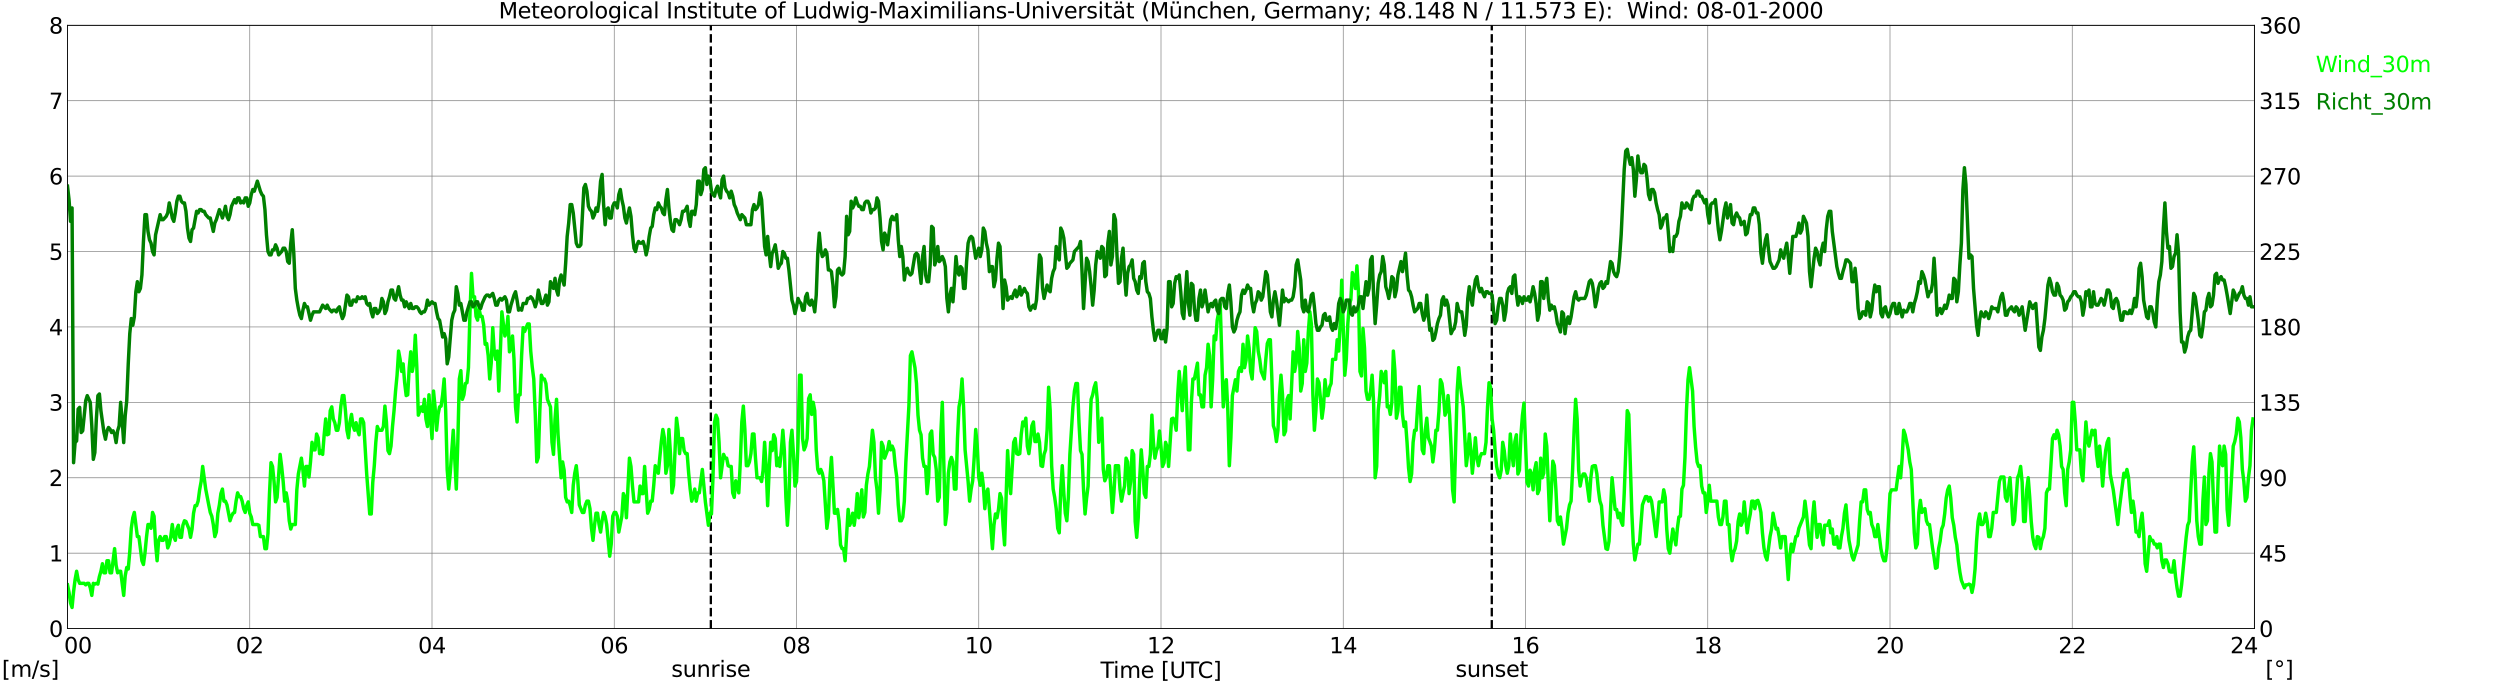 <?xml version="1.0" encoding="utf-8" standalone="no"?>
<!DOCTYPE svg PUBLIC "-//W3C//DTD SVG 1.1//EN"
  "http://www.w3.org/Graphics/SVG/1.1/DTD/svg11.dtd">
<svg xmlns:xlink="http://www.w3.org/1999/xlink" width="1085.4pt" height="296.64pt" viewBox="0 0 1085.4 296.64" xmlns="http://www.w3.org/2000/svg" version="1.1">
 <defs>
  <style type="text/css">*{stroke-linejoin: round; stroke-linecap: butt}</style>
 </defs>
 <g id="figure_1">
  <g id="patch_1">
   <path d="M 0 296.64 
L 1085.4 296.64 
L 1085.4 0 
L 0 0 
z
" style="fill: #ffffff"/>
  </g>
  <g id="axes_1">
   <g id="patch_2">
    <path d="M 29.306 272.909 
L 978.814 272.909 
L 978.814 10.976 
L 29.306 10.976 
z
" style="fill: #ffffff"/>
   </g>
   <g id="patch_3">
    <path d="M 978.814 272.909 
L 978.814 272.909 
L 978.814 10.976 
L 978.814 10.976 
z
" clip-path="url(#pe985a1a922)" style="fill: #d3d3d3; opacity: 0.25; stroke: #d3d3d3; stroke-linejoin: miter"/>
   </g>
   <g id="matplotlib.axis_1">
    <g id="xtick_1">
     <g id="line2d_1">
      <path d="M 29.306 272.909 
L 29.306 10.976 
" clip-path="url(#pe985a1a922)" style="fill: none; stroke: #808080; stroke-width: 0.3; stroke-linecap: square"/>
     </g>
     <g id="line2d_2"/>
     <g id="text_1">
      <!--    00 -->
      <g transform="translate(18.733 283.627) scale(0.095 -0.095)">
       <defs>
        <path id="DejaVuSans-20" transform="scale(0.016)"/>
        <path id="DejaVuSans-30" d="M 2034 4250 
Q 1547 4250 1301 3770 
Q 1056 3291 1056 2328 
Q 1056 1369 1301 889 
Q 1547 409 2034 409 
Q 2525 409 2770 889 
Q 3016 1369 3016 2328 
Q 3016 3291 2770 3770 
Q 2525 4250 2034 4250 
z
M 2034 4750 
Q 2819 4750 3233 4129 
Q 3647 3509 3647 2328 
Q 3647 1150 3233 529 
Q 2819 -91 2034 -91 
Q 1250 -91 836 529 
Q 422 1150 422 2328 
Q 422 3509 836 4129 
Q 1250 4750 2034 4750 
z
" transform="scale(0.016)"/>
       </defs>
       <use xlink:href="#DejaVuSans-20"/>
       <use xlink:href="#DejaVuSans-20" transform="translate(31.787 0)"/>
       <use xlink:href="#DejaVuSans-20" transform="translate(63.574 0)"/>
       <use xlink:href="#DejaVuSans-30" transform="translate(95.361 0)"/>
       <use xlink:href="#DejaVuSans-30" transform="translate(158.984 0)"/>
      </g>
     </g>
    </g>
    <g id="xtick_2">
     <g id="line2d_3">
      <path d="M 108.431 272.909 
L 108.431 10.976 
" clip-path="url(#pe985a1a922)" style="fill: none; stroke: #808080; stroke-width: 0.3; stroke-linecap: square"/>
     </g>
     <g id="line2d_4"/>
     <g id="text_2">
      <!-- 02 -->
      <g transform="translate(102.387 283.627) scale(0.095 -0.095)">
       <defs>
        <path id="DejaVuSans-32" d="M 1228 531 
L 3431 531 
L 3431 0 
L 469 0 
L 469 531 
Q 828 903 1448 1529 
Q 2069 2156 2228 2338 
Q 2531 2678 2651 2914 
Q 2772 3150 2772 3378 
Q 2772 3750 2511 3984 
Q 2250 4219 1831 4219 
Q 1534 4219 1204 4116 
Q 875 4013 500 3803 
L 500 4441 
Q 881 4594 1212 4672 
Q 1544 4750 1819 4750 
Q 2544 4750 2975 4387 
Q 3406 4025 3406 3419 
Q 3406 3131 3298 2873 
Q 3191 2616 2906 2266 
Q 2828 2175 2409 1742 
Q 1991 1309 1228 531 
z
" transform="scale(0.016)"/>
       </defs>
       <use xlink:href="#DejaVuSans-30"/>
       <use xlink:href="#DejaVuSans-32" transform="translate(63.623 0)"/>
      </g>
     </g>
    </g>
    <g id="xtick_3">
     <g id="line2d_5">
      <path d="M 187.557 272.909 
L 187.557 10.976 
" clip-path="url(#pe985a1a922)" style="fill: none; stroke: #808080; stroke-width: 0.3; stroke-linecap: square"/>
     </g>
     <g id="line2d_6"/>
     <g id="text_3">
      <!-- 04 -->
      <g transform="translate(181.513 283.627) scale(0.095 -0.095)">
       <defs>
        <path id="DejaVuSans-34" d="M 2419 4116 
L 825 1625 
L 2419 1625 
L 2419 4116 
z
M 2253 4666 
L 3047 4666 
L 3047 1625 
L 3713 1625 
L 3713 1100 
L 3047 1100 
L 3047 0 
L 2419 0 
L 2419 1100 
L 313 1100 
L 313 1709 
L 2253 4666 
z
" transform="scale(0.016)"/>
       </defs>
       <use xlink:href="#DejaVuSans-30"/>
       <use xlink:href="#DejaVuSans-34" transform="translate(63.623 0)"/>
      </g>
     </g>
    </g>
    <g id="xtick_4">
     <g id="line2d_7">
      <path d="M 266.683 272.909 
L 266.683 10.976 
" clip-path="url(#pe985a1a922)" style="fill: none; stroke: #808080; stroke-width: 0.3; stroke-linecap: square"/>
     </g>
     <g id="line2d_8"/>
     <g id="text_4">
      <!-- 06 -->
      <g transform="translate(260.638 283.627) scale(0.095 -0.095)">
       <defs>
        <path id="DejaVuSans-36" d="M 2113 2584 
Q 1688 2584 1439 2293 
Q 1191 2003 1191 1497 
Q 1191 994 1439 701 
Q 1688 409 2113 409 
Q 2538 409 2786 701 
Q 3034 994 3034 1497 
Q 3034 2003 2786 2293 
Q 2538 2584 2113 2584 
z
M 3366 4563 
L 3366 3988 
Q 3128 4100 2886 4159 
Q 2644 4219 2406 4219 
Q 1781 4219 1451 3797 
Q 1122 3375 1075 2522 
Q 1259 2794 1537 2939 
Q 1816 3084 2150 3084 
Q 2853 3084 3261 2657 
Q 3669 2231 3669 1497 
Q 3669 778 3244 343 
Q 2819 -91 2113 -91 
Q 1303 -91 875 529 
Q 447 1150 447 2328 
Q 447 3434 972 4092 
Q 1497 4750 2381 4750 
Q 2619 4750 2861 4703 
Q 3103 4656 3366 4563 
z
" transform="scale(0.016)"/>
       </defs>
       <use xlink:href="#DejaVuSans-30"/>
       <use xlink:href="#DejaVuSans-36" transform="translate(63.623 0)"/>
      </g>
     </g>
    </g>
    <g id="xtick_5">
     <g id="line2d_9">
      <path d="M 345.808 272.909 
L 345.808 10.976 
" clip-path="url(#pe985a1a922)" style="fill: none; stroke: #808080; stroke-width: 0.3; stroke-linecap: square"/>
     </g>
     <g id="line2d_10"/>
     <g id="text_5">
      <!-- 08 -->
      <g transform="translate(339.764 283.627) scale(0.095 -0.095)">
       <defs>
        <path id="DejaVuSans-38" d="M 2034 2216 
Q 1584 2216 1326 1975 
Q 1069 1734 1069 1313 
Q 1069 891 1326 650 
Q 1584 409 2034 409 
Q 2484 409 2743 651 
Q 3003 894 3003 1313 
Q 3003 1734 2745 1975 
Q 2488 2216 2034 2216 
z
M 1403 2484 
Q 997 2584 770 2862 
Q 544 3141 544 3541 
Q 544 4100 942 4425 
Q 1341 4750 2034 4750 
Q 2731 4750 3128 4425 
Q 3525 4100 3525 3541 
Q 3525 3141 3298 2862 
Q 3072 2584 2669 2484 
Q 3125 2378 3379 2068 
Q 3634 1759 3634 1313 
Q 3634 634 3220 271 
Q 2806 -91 2034 -91 
Q 1263 -91 848 271 
Q 434 634 434 1313 
Q 434 1759 690 2068 
Q 947 2378 1403 2484 
z
M 1172 3481 
Q 1172 3119 1398 2916 
Q 1625 2713 2034 2713 
Q 2441 2713 2670 2916 
Q 2900 3119 2900 3481 
Q 2900 3844 2670 4047 
Q 2441 4250 2034 4250 
Q 1625 4250 1398 4047 
Q 1172 3844 1172 3481 
z
" transform="scale(0.016)"/>
       </defs>
       <use xlink:href="#DejaVuSans-30"/>
       <use xlink:href="#DejaVuSans-38" transform="translate(63.623 0)"/>
      </g>
     </g>
    </g>
    <g id="xtick_6">
     <g id="line2d_11">
      <path d="M 424.934 272.909 
L 424.934 10.976 
" clip-path="url(#pe985a1a922)" style="fill: none; stroke: #808080; stroke-width: 0.3; stroke-linecap: square"/>
     </g>
     <g id="line2d_12"/>
     <g id="text_6">
      <!-- 10 -->
      <g transform="translate(418.89 283.627) scale(0.095 -0.095)">
       <defs>
        <path id="DejaVuSans-31" d="M 794 531 
L 1825 531 
L 1825 4091 
L 703 3866 
L 703 4441 
L 1819 4666 
L 2450 4666 
L 2450 531 
L 3481 531 
L 3481 0 
L 794 0 
L 794 531 
z
" transform="scale(0.016)"/>
       </defs>
       <use xlink:href="#DejaVuSans-31"/>
       <use xlink:href="#DejaVuSans-30" transform="translate(63.623 0)"/>
      </g>
     </g>
    </g>
    <g id="xtick_7">
     <g id="line2d_13">
      <path d="M 504.06 272.909 
L 504.06 10.976 
" clip-path="url(#pe985a1a922)" style="fill: none; stroke: #808080; stroke-width: 0.3; stroke-linecap: square"/>
     </g>
     <g id="line2d_14"/>
     <g id="text_7">
      <!-- 12 -->
      <g transform="translate(498.015 283.627) scale(0.095 -0.095)">
       <use xlink:href="#DejaVuSans-31"/>
       <use xlink:href="#DejaVuSans-32" transform="translate(63.623 0)"/>
      </g>
     </g>
    </g>
    <g id="xtick_8">
     <g id="line2d_15">
      <path d="M 583.185 272.909 
L 583.185 10.976 
" clip-path="url(#pe985a1a922)" style="fill: none; stroke: #808080; stroke-width: 0.3; stroke-linecap: square"/>
     </g>
     <g id="line2d_16"/>
     <g id="text_8">
      <!-- 14 -->
      <g transform="translate(577.141 283.627) scale(0.095 -0.095)">
       <use xlink:href="#DejaVuSans-31"/>
       <use xlink:href="#DejaVuSans-34" transform="translate(63.623 0)"/>
      </g>
     </g>
    </g>
    <g id="xtick_9">
     <g id="line2d_17">
      <path d="M 662.311 272.909 
L 662.311 10.976 
" clip-path="url(#pe985a1a922)" style="fill: none; stroke: #808080; stroke-width: 0.3; stroke-linecap: square"/>
     </g>
     <g id="line2d_18"/>
     <g id="text_9">
      <!-- 16 -->
      <g transform="translate(656.267 283.627) scale(0.095 -0.095)">
       <use xlink:href="#DejaVuSans-31"/>
       <use xlink:href="#DejaVuSans-36" transform="translate(63.623 0)"/>
      </g>
     </g>
    </g>
    <g id="xtick_10">
     <g id="line2d_19">
      <path d="M 741.437 272.909 
L 741.437 10.976 
" clip-path="url(#pe985a1a922)" style="fill: none; stroke: #808080; stroke-width: 0.3; stroke-linecap: square"/>
     </g>
     <g id="line2d_20"/>
     <g id="text_10">
      <!-- 18 -->
      <g transform="translate(735.392 283.627) scale(0.095 -0.095)">
       <use xlink:href="#DejaVuSans-31"/>
       <use xlink:href="#DejaVuSans-38" transform="translate(63.623 0)"/>
      </g>
     </g>
    </g>
    <g id="xtick_11">
     <g id="line2d_21">
      <path d="M 820.562 272.909 
L 820.562 10.976 
" clip-path="url(#pe985a1a922)" style="fill: none; stroke: #808080; stroke-width: 0.3; stroke-linecap: square"/>
     </g>
     <g id="line2d_22"/>
     <g id="text_11">
      <!-- 20 -->
      <g transform="translate(814.518 283.627) scale(0.095 -0.095)">
       <use xlink:href="#DejaVuSans-32"/>
       <use xlink:href="#DejaVuSans-30" transform="translate(63.623 0)"/>
      </g>
     </g>
    </g>
    <g id="xtick_12">
     <g id="line2d_23">
      <path d="M 899.688 272.909 
L 899.688 10.976 
" clip-path="url(#pe985a1a922)" style="fill: none; stroke: #808080; stroke-width: 0.3; stroke-linecap: square"/>
     </g>
     <g id="line2d_24"/>
     <g id="text_12">
      <!-- 22 -->
      <g transform="translate(893.644 283.627) scale(0.095 -0.095)">
       <use xlink:href="#DejaVuSans-32"/>
       <use xlink:href="#DejaVuSans-32" transform="translate(63.623 0)"/>
      </g>
     </g>
    </g>
    <g id="xtick_13">
     <g id="line2d_25">
      <path d="M 978.814 272.909 
L 978.814 10.976 
" clip-path="url(#pe985a1a922)" style="fill: none; stroke: #808080; stroke-width: 0.3; stroke-linecap: square"/>
     </g>
     <g id="line2d_26"/>
     <g id="text_13">
      <!-- 24    -->
      <g transform="translate(968.241 283.627) scale(0.095 -0.095)">
       <use xlink:href="#DejaVuSans-32"/>
       <use xlink:href="#DejaVuSans-34" transform="translate(63.623 0)"/>
       <use xlink:href="#DejaVuSans-20" transform="translate(127.246 0)"/>
       <use xlink:href="#DejaVuSans-20" transform="translate(159.033 0)"/>
       <use xlink:href="#DejaVuSans-20" transform="translate(190.82 0)"/>
      </g>
     </g>
    </g>
    <g id="text_14">
     <!-- Time [UTC] -->
     <g transform="translate(477.806 294.322) scale(0.095 -0.095)">
      <defs>
       <path id="DejaVuSans-54" d="M -19 4666 
L 3928 4666 
L 3928 4134 
L 2272 4134 
L 2272 0 
L 1638 0 
L 1638 4134 
L -19 4134 
L -19 4666 
z
" transform="scale(0.016)"/>
       <path id="DejaVuSans-69" d="M 603 3500 
L 1178 3500 
L 1178 0 
L 603 0 
L 603 3500 
z
M 603 4863 
L 1178 4863 
L 1178 4134 
L 603 4134 
L 603 4863 
z
" transform="scale(0.016)"/>
       <path id="DejaVuSans-6d" d="M 3328 2828 
Q 3544 3216 3844 3400 
Q 4144 3584 4550 3584 
Q 5097 3584 5394 3201 
Q 5691 2819 5691 2113 
L 5691 0 
L 5113 0 
L 5113 2094 
Q 5113 2597 4934 2840 
Q 4756 3084 4391 3084 
Q 3944 3084 3684 2787 
Q 3425 2491 3425 1978 
L 3425 0 
L 2847 0 
L 2847 2094 
Q 2847 2600 2669 2842 
Q 2491 3084 2119 3084 
Q 1678 3084 1418 2786 
Q 1159 2488 1159 1978 
L 1159 0 
L 581 0 
L 581 3500 
L 1159 3500 
L 1159 2956 
Q 1356 3278 1631 3431 
Q 1906 3584 2284 3584 
Q 2666 3584 2933 3390 
Q 3200 3197 3328 2828 
z
" transform="scale(0.016)"/>
       <path id="DejaVuSans-65" d="M 3597 1894 
L 3597 1613 
L 953 1613 
Q 991 1019 1311 708 
Q 1631 397 2203 397 
Q 2534 397 2845 478 
Q 3156 559 3463 722 
L 3463 178 
Q 3153 47 2828 -22 
Q 2503 -91 2169 -91 
Q 1331 -91 842 396 
Q 353 884 353 1716 
Q 353 2575 817 3079 
Q 1281 3584 2069 3584 
Q 2775 3584 3186 3129 
Q 3597 2675 3597 1894 
z
M 3022 2063 
Q 3016 2534 2758 2815 
Q 2500 3097 2075 3097 
Q 1594 3097 1305 2825 
Q 1016 2553 972 2059 
L 3022 2063 
z
" transform="scale(0.016)"/>
       <path id="DejaVuSans-5b" d="M 550 4863 
L 1875 4863 
L 1875 4416 
L 1125 4416 
L 1125 -397 
L 1875 -397 
L 1875 -844 
L 550 -844 
L 550 4863 
z
" transform="scale(0.016)"/>
       <path id="DejaVuSans-55" d="M 556 4666 
L 1191 4666 
L 1191 1831 
Q 1191 1081 1462 751 
Q 1734 422 2344 422 
Q 2950 422 3222 751 
Q 3494 1081 3494 1831 
L 3494 4666 
L 4128 4666 
L 4128 1753 
Q 4128 841 3676 375 
Q 3225 -91 2344 -91 
Q 1459 -91 1007 375 
Q 556 841 556 1753 
L 556 4666 
z
" transform="scale(0.016)"/>
       <path id="DejaVuSans-43" d="M 4122 4306 
L 4122 3641 
Q 3803 3938 3442 4084 
Q 3081 4231 2675 4231 
Q 1875 4231 1450 3742 
Q 1025 3253 1025 2328 
Q 1025 1406 1450 917 
Q 1875 428 2675 428 
Q 3081 428 3442 575 
Q 3803 722 4122 1019 
L 4122 359 
Q 3791 134 3420 21 
Q 3050 -91 2638 -91 
Q 1578 -91 968 557 
Q 359 1206 359 2328 
Q 359 3453 968 4101 
Q 1578 4750 2638 4750 
Q 3056 4750 3426 4639 
Q 3797 4528 4122 4306 
z
" transform="scale(0.016)"/>
       <path id="DejaVuSans-5d" d="M 1947 4863 
L 1947 -844 
L 622 -844 
L 622 -397 
L 1369 -397 
L 1369 4416 
L 622 4416 
L 622 4863 
L 1947 4863 
z
" transform="scale(0.016)"/>
      </defs>
      <use xlink:href="#DejaVuSans-54"/>
      <use xlink:href="#DejaVuSans-69" transform="translate(57.959 0)"/>
      <use xlink:href="#DejaVuSans-6d" transform="translate(85.742 0)"/>
      <use xlink:href="#DejaVuSans-65" transform="translate(183.154 0)"/>
      <use xlink:href="#DejaVuSans-20" transform="translate(244.678 0)"/>
      <use xlink:href="#DejaVuSans-5b" transform="translate(276.465 0)"/>
      <use xlink:href="#DejaVuSans-55" transform="translate(315.479 0)"/>
      <use xlink:href="#DejaVuSans-54" transform="translate(388.672 0)"/>
      <use xlink:href="#DejaVuSans-43" transform="translate(443.881 0)"/>
      <use xlink:href="#DejaVuSans-5d" transform="translate(513.705 0)"/>
     </g>
    </g>
   </g>
   <g id="matplotlib.axis_2">
    <g id="ytick_1">
     <g id="line2d_27">
      <path d="M 29.306 272.909 
L 978.814 272.909 
" clip-path="url(#pe985a1a922)" style="fill: none; stroke: #808080; stroke-width: 0.3; stroke-linecap: square"/>
     </g>
     <g id="line2d_28"/>
     <g id="text_15">
      <!-- 0 -->
      <g transform="translate(21.261 276.518) scale(0.095 -0.095)">
       <use xlink:href="#DejaVuSans-30"/>
      </g>
     </g>
    </g>
    <g id="ytick_2">
     <g id="line2d_29">
      <path d="M 29.306 240.167 
L 978.814 240.167 
" clip-path="url(#pe985a1a922)" style="fill: none; stroke: #808080; stroke-width: 0.3; stroke-linecap: square"/>
     </g>
     <g id="line2d_30"/>
     <g id="text_16">
      <!-- 1 -->
      <g transform="translate(21.261 243.776) scale(0.095 -0.095)">
       <use xlink:href="#DejaVuSans-31"/>
      </g>
     </g>
    </g>
    <g id="ytick_3">
     <g id="line2d_31">
      <path d="M 29.306 207.426 
L 978.814 207.426 
" clip-path="url(#pe985a1a922)" style="fill: none; stroke: #808080; stroke-width: 0.3; stroke-linecap: square"/>
     </g>
     <g id="line2d_32"/>
     <g id="text_17">
      <!-- 2 -->
      <g transform="translate(21.261 211.035) scale(0.095 -0.095)">
       <use xlink:href="#DejaVuSans-32"/>
      </g>
     </g>
    </g>
    <g id="ytick_4">
     <g id="line2d_33">
      <path d="M 29.306 174.684 
L 978.814 174.684 
" clip-path="url(#pe985a1a922)" style="fill: none; stroke: #808080; stroke-width: 0.3; stroke-linecap: square"/>
     </g>
     <g id="line2d_34"/>
     <g id="text_18">
      <!-- 3 -->
      <g transform="translate(21.261 178.293) scale(0.095 -0.095)">
       <defs>
        <path id="DejaVuSans-33" d="M 2597 2516 
Q 3050 2419 3304 2112 
Q 3559 1806 3559 1356 
Q 3559 666 3084 287 
Q 2609 -91 1734 -91 
Q 1441 -91 1130 -33 
Q 819 25 488 141 
L 488 750 
Q 750 597 1062 519 
Q 1375 441 1716 441 
Q 2309 441 2620 675 
Q 2931 909 2931 1356 
Q 2931 1769 2642 2001 
Q 2353 2234 1838 2234 
L 1294 2234 
L 1294 2753 
L 1863 2753 
Q 2328 2753 2575 2939 
Q 2822 3125 2822 3475 
Q 2822 3834 2567 4026 
Q 2313 4219 1838 4219 
Q 1578 4219 1281 4162 
Q 984 4106 628 3988 
L 628 4550 
Q 988 4650 1302 4700 
Q 1616 4750 1894 4750 
Q 2613 4750 3031 4423 
Q 3450 4097 3450 3541 
Q 3450 3153 3228 2886 
Q 3006 2619 2597 2516 
z
" transform="scale(0.016)"/>
       </defs>
       <use xlink:href="#DejaVuSans-33"/>
      </g>
     </g>
    </g>
    <g id="ytick_5">
     <g id="line2d_35">
      <path d="M 29.306 141.942 
L 978.814 141.942 
" clip-path="url(#pe985a1a922)" style="fill: none; stroke: #808080; stroke-width: 0.3; stroke-linecap: square"/>
     </g>
     <g id="line2d_36"/>
     <g id="text_19">
      <!-- 4 -->
      <g transform="translate(21.261 145.551) scale(0.095 -0.095)">
       <use xlink:href="#DejaVuSans-34"/>
      </g>
     </g>
    </g>
    <g id="ytick_6">
     <g id="line2d_37">
      <path d="M 29.306 109.201 
L 978.814 109.201 
" clip-path="url(#pe985a1a922)" style="fill: none; stroke: #808080; stroke-width: 0.3; stroke-linecap: square"/>
     </g>
     <g id="line2d_38"/>
     <g id="text_20">
      <!-- 5 -->
      <g transform="translate(21.261 112.81) scale(0.095 -0.095)">
       <defs>
        <path id="DejaVuSans-35" d="M 691 4666 
L 3169 4666 
L 3169 4134 
L 1269 4134 
L 1269 2991 
Q 1406 3038 1543 3061 
Q 1681 3084 1819 3084 
Q 2600 3084 3056 2656 
Q 3513 2228 3513 1497 
Q 3513 744 3044 326 
Q 2575 -91 1722 -91 
Q 1428 -91 1123 -41 
Q 819 9 494 109 
L 494 744 
Q 775 591 1075 516 
Q 1375 441 1709 441 
Q 2250 441 2565 725 
Q 2881 1009 2881 1497 
Q 2881 1984 2565 2268 
Q 2250 2553 1709 2553 
Q 1456 2553 1204 2497 
Q 953 2441 691 2322 
L 691 4666 
z
" transform="scale(0.016)"/>
       </defs>
       <use xlink:href="#DejaVuSans-35"/>
      </g>
     </g>
    </g>
    <g id="ytick_7">
     <g id="line2d_39">
      <path d="M 29.306 76.459 
L 978.814 76.459 
" clip-path="url(#pe985a1a922)" style="fill: none; stroke: #808080; stroke-width: 0.3; stroke-linecap: square"/>
     </g>
     <g id="line2d_40"/>
     <g id="text_21">
      <!-- 6 -->
      <g transform="translate(21.261 80.068) scale(0.095 -0.095)">
       <use xlink:href="#DejaVuSans-36"/>
      </g>
     </g>
    </g>
    <g id="ytick_8">
     <g id="line2d_41">
      <path d="M 29.306 43.717 
L 978.814 43.717 
" clip-path="url(#pe985a1a922)" style="fill: none; stroke: #808080; stroke-width: 0.3; stroke-linecap: square"/>
     </g>
     <g id="line2d_42"/>
     <g id="text_22">
      <!-- 7 -->
      <g transform="translate(21.261 47.327) scale(0.095 -0.095)">
       <defs>
        <path id="DejaVuSans-37" d="M 525 4666 
L 3525 4666 
L 3525 4397 
L 1831 0 
L 1172 0 
L 2766 4134 
L 525 4134 
L 525 4666 
z
" transform="scale(0.016)"/>
       </defs>
       <use xlink:href="#DejaVuSans-37"/>
      </g>
     </g>
    </g>
    <g id="ytick_9">
     <g id="line2d_43">
      <path d="M 29.306 10.976 
L 978.814 10.976 
" clip-path="url(#pe985a1a922)" style="fill: none; stroke: #808080; stroke-width: 0.3; stroke-linecap: square"/>
     </g>
     <g id="line2d_44"/>
     <g id="text_23">
      <!-- 8 -->
      <g transform="translate(21.261 14.585) scale(0.095 -0.095)">
       <use xlink:href="#DejaVuSans-38"/>
      </g>
     </g>
    </g>
   </g>
   <g id="line2d_45">
    <path d="M 308.619 272.909 
L 308.619 10.976 
" clip-path="url(#pe985a1a922)" style="fill: none; stroke-dasharray: 3.7,1.6; stroke-dashoffset: 0; stroke: #000000"/>
   </g>
   <g id="line2d_46">
    <path d="M 647.673 272.909 
L 647.673 10.976 
" clip-path="url(#pe985a1a922)" style="fill: none; stroke-dasharray: 3.7,1.6; stroke-dashoffset: 0; stroke: #000000"/>
   </g>
   <g id="line2d_47">
    <path d="M 29.306 253.919 
L 29.965 257.193 
L 30.625 261.777 
L 31.284 263.741 
L 31.943 256.865 
L 32.603 251.627 
L 33.262 248.025 
L 33.921 251.627 
L 34.581 253.264 
L 36.559 253.264 
L 37.218 253.919 
L 37.878 253.264 
L 38.537 253.264 
L 39.197 255.228 
L 39.856 258.502 
L 40.515 253.264 
L 41.175 253.591 
L 41.834 253.264 
L 42.493 253.591 
L 43.153 250.317 
L 43.812 248.025 
L 44.472 244.751 
L 45.131 248.68 
L 45.79 248.68 
L 46.45 243.441 
L 47.109 243.441 
L 47.768 248.68 
L 48.428 248.68 
L 49.747 238.203 
L 50.406 245.406 
L 51.065 248.68 
L 51.725 248.025 
L 52.384 248.025 
L 53.703 258.502 
L 54.362 249.99 
L 55.022 246.388 
L 55.681 247.043 
L 56.34 239.512 
L 57 229.362 
L 57.659 224.779 
L 58.319 222.487 
L 59.637 232.964 
L 60.297 232.964 
L 61.615 243.441 
L 62.275 245.078 
L 62.934 240.167 
L 63.594 233.291 
L 64.253 227.725 
L 64.912 227.725 
L 65.572 229.362 
L 66.231 222.487 
L 66.89 224.124 
L 67.55 236.238 
L 68.209 243.441 
L 68.869 234.601 
L 69.528 232.964 
L 70.187 234.601 
L 70.847 234.601 
L 71.506 232.964 
L 72.166 232.964 
L 72.825 237.875 
L 73.484 236.238 
L 74.144 232.964 
L 74.803 227.725 
L 75.462 232.964 
L 76.122 234.601 
L 76.781 229.69 
L 77.441 228.053 
L 78.1 233.291 
L 78.759 233.291 
L 79.419 228.053 
L 80.078 226.088 
L 80.737 226.416 
L 82.056 229.69 
L 82.716 233.291 
L 83.375 229.69 
L 84.034 222.814 
L 84.694 219.54 
L 85.353 219.54 
L 86.013 217.575 
L 86.672 212.664 
L 87.331 209.063 
L 87.991 202.514 
L 89.309 212.337 
L 90.628 219.213 
L 91.288 222.487 
L 91.947 224.124 
L 92.606 227.725 
L 93.266 232.964 
L 93.925 231 
L 94.584 222.814 
L 95.244 219.213 
L 95.903 214.301 
L 96.563 212.337 
L 97.222 217.575 
L 97.881 217.575 
L 98.541 219.213 
L 99.86 226.088 
L 100.519 224.124 
L 101.178 222.814 
L 101.838 222.487 
L 102.497 217.575 
L 103.156 213.974 
L 103.816 215.611 
L 104.475 215.611 
L 105.135 217.575 
L 105.794 220.85 
L 106.453 222.487 
L 107.113 219.54 
L 107.772 217.903 
L 108.431 222.814 
L 109.091 224.451 
L 109.75 227.725 
L 111.728 227.725 
L 112.388 228.053 
L 113.047 232.964 
L 114.366 232.964 
L 115.025 238.203 
L 115.685 238.203 
L 116.344 231.654 
L 117.003 214.301 
L 117.663 200.877 
L 118.322 202.514 
L 118.982 209.063 
L 119.641 217.903 
L 120.3 215.938 
L 121.619 197.276 
L 122.278 202.514 
L 122.938 209.063 
L 123.597 217.575 
L 124.257 213.974 
L 124.916 217.575 
L 125.575 226.088 
L 126.235 229.69 
L 126.894 227.725 
L 128.213 227.725 
L 128.872 212.664 
L 129.532 205.788 
L 130.85 198.913 
L 131.51 204.151 
L 132.169 211.027 
L 132.829 202.514 
L 133.488 202.514 
L 134.147 207.098 
L 134.807 200.55 
L 135.466 192.037 
L 136.125 195.311 
L 136.785 195.311 
L 137.444 188.435 
L 138.104 190.072 
L 138.763 196.948 
L 139.422 195.639 
L 140.082 197.276 
L 140.741 188.763 
L 141.4 181.887 
L 142.06 188.763 
L 142.719 188.435 
L 143.379 178.285 
L 144.038 176.648 
L 144.697 181.887 
L 145.357 183.524 
L 146.016 186.798 
L 146.676 186.798 
L 147.335 183.524 
L 147.994 176.321 
L 148.654 171.737 
L 149.313 171.737 
L 149.972 178.285 
L 150.632 186.798 
L 151.291 190.072 
L 151.951 183.197 
L 152.61 179.923 
L 153.269 184.834 
L 153.929 186.798 
L 154.588 183.524 
L 155.247 186.798 
L 155.907 188.763 
L 156.566 181.887 
L 157.226 181.887 
L 157.885 183.524 
L 159.204 205.788 
L 160.523 223.142 
L 161.182 223.142 
L 161.841 209.39 
L 162.501 202.187 
L 163.16 192.037 
L 163.819 185.161 
L 164.479 186.798 
L 165.798 186.798 
L 166.457 185.161 
L 167.116 176.321 
L 167.776 183.197 
L 168.435 195.639 
L 169.094 196.948 
L 169.754 193.674 
L 170.413 185.161 
L 171.073 178.285 
L 171.732 169.773 
L 172.391 162.897 
L 173.051 152.42 
L 173.71 156.021 
L 174.37 161.26 
L 175.029 157.986 
L 175.688 166.171 
L 176.348 171.737 
L 177.007 171.41 
L 177.666 159.623 
L 178.326 152.747 
L 178.985 161.26 
L 179.645 157.658 
L 180.304 145.544 
L 180.963 159.295 
L 181.623 180.25 
L 182.941 176.648 
L 183.601 178.613 
L 184.26 173.374 
L 184.92 181.887 
L 185.579 185.161 
L 186.238 171.41 
L 187.557 190.4 
L 188.217 169.773 
L 188.876 176.648 
L 189.535 186.798 
L 190.195 179.923 
L 190.854 176.648 
L 191.513 176.321 
L 192.173 171.41 
L 192.832 164.534 
L 193.492 178.285 
L 194.151 203.824 
L 194.81 212.337 
L 195.47 205.461 
L 196.788 186.798 
L 198.107 212.337 
L 198.767 191.71 
L 199.426 164.534 
L 200.085 160.932 
L 200.745 173.374 
L 201.404 171.41 
L 202.063 166.498 
L 202.723 166.171 
L 203.382 159.623 
L 204.042 135.721 
L 204.701 118.696 
L 205.36 128.846 
L 206.02 128.846 
L 206.679 137.358 
L 207.339 138.995 
L 207.998 134.084 
L 208.657 137.358 
L 209.317 137.358 
L 209.976 140.96 
L 210.635 149.473 
L 211.295 149.145 
L 211.954 154.384 
L 212.614 164.534 
L 213.273 157.658 
L 213.932 142.27 
L 214.592 152.747 
L 215.251 156.021 
L 215.91 152.42 
L 216.57 169.773 
L 217.889 135.394 
L 219.207 145.871 
L 219.867 144.234 
L 220.526 137.358 
L 221.186 152.747 
L 221.845 151.11 
L 222.504 145.871 
L 223.164 156.021 
L 223.823 176.648 
L 224.482 183.197 
L 225.142 171.41 
L 225.801 171.41 
L 226.461 154.384 
L 227.12 142.27 
L 227.779 143.907 
L 229.098 140.633 
L 229.757 140.633 
L 230.417 152.42 
L 231.076 159.295 
L 231.736 164.534 
L 232.395 179.923 
L 233.054 200.55 
L 233.714 198.585 
L 234.373 178.285 
L 235.033 162.897 
L 235.692 164.534 
L 236.351 164.534 
L 237.011 166.498 
L 237.67 173.374 
L 238.989 176.648 
L 239.648 192.037 
L 240.308 197.276 
L 240.967 181.887 
L 241.626 173.374 
L 242.286 188.763 
L 243.604 207.426 
L 244.264 200.55 
L 244.923 204.151 
L 245.583 215.938 
L 246.242 217.903 
L 246.901 217.575 
L 247.561 219.54 
L 248.22 222.487 
L 248.88 210.7 
L 249.539 205.461 
L 250.198 202.187 
L 250.858 208.735 
L 251.517 219.213 
L 252.836 222.487 
L 253.495 222.487 
L 254.155 219.213 
L 254.814 217.575 
L 255.473 217.575 
L 256.133 220.85 
L 256.792 229.362 
L 257.451 234.601 
L 258.111 228.053 
L 258.77 222.814 
L 259.43 222.814 
L 260.089 227.725 
L 260.748 231 
L 261.408 226.088 
L 262.067 222.487 
L 262.726 224.124 
L 263.386 227.725 
L 264.705 241.477 
L 265.364 236.238 
L 266.023 224.124 
L 266.683 222.487 
L 267.342 222.487 
L 268.002 224.124 
L 268.661 231 
L 269.98 224.124 
L 270.639 214.301 
L 271.298 215.938 
L 271.958 224.779 
L 273.277 198.913 
L 273.936 202.514 
L 274.595 211.027 
L 275.255 217.903 
L 277.233 217.903 
L 277.892 211.027 
L 278.552 214.301 
L 279.211 214.301 
L 279.87 202.514 
L 281.189 222.814 
L 281.849 221.177 
L 282.508 217.575 
L 283.167 217.575 
L 283.827 210.7 
L 284.486 202.187 
L 285.805 205.461 
L 287.124 191.71 
L 287.783 186.471 
L 288.442 190.072 
L 289.102 205.461 
L 289.761 202.187 
L 290.42 186.471 
L 291.08 196.948 
L 291.739 213.974 
L 292.399 210.7 
L 293.717 181.56 
L 294.377 186.798 
L 295.036 196.948 
L 295.696 190.4 
L 296.355 190.4 
L 297.014 195.639 
L 297.674 196.948 
L 298.333 196.948 
L 298.992 205.461 
L 299.652 212.337 
L 300.311 217.575 
L 300.971 215.611 
L 301.63 212.337 
L 302.289 217.575 
L 302.949 213.974 
L 303.608 213.974 
L 304.927 203.824 
L 306.246 217.903 
L 307.564 228.053 
L 308.224 222.814 
L 308.883 223.142 
L 309.543 207.426 
L 310.202 183.524 
L 310.861 180.25 
L 311.521 181.887 
L 312.18 192.037 
L 312.839 207.426 
L 314.158 197.276 
L 314.818 198.913 
L 315.477 198.913 
L 316.136 202.187 
L 316.796 202.514 
L 317.455 202.514 
L 318.114 213.974 
L 318.774 215.938 
L 319.433 208.735 
L 320.093 210.7 
L 320.752 213.974 
L 321.411 200.55 
L 322.071 183.197 
L 322.73 176.321 
L 323.39 186.471 
L 324.049 202.187 
L 324.708 202.187 
L 325.368 200.55 
L 326.027 196.948 
L 326.686 188.435 
L 327.346 188.435 
L 328.005 198.913 
L 328.665 207.426 
L 329.983 207.426 
L 330.643 209.063 
L 331.302 204.151 
L 331.961 192.037 
L 332.621 202.514 
L 333.28 219.54 
L 333.94 204.151 
L 334.599 192.037 
L 335.258 195.639 
L 335.918 188.763 
L 336.577 190.4 
L 337.236 202.187 
L 337.896 198.913 
L 338.555 202.514 
L 339.215 195.639 
L 339.874 186.798 
L 340.533 195.639 
L 341.193 215.938 
L 341.852 228.053 
L 342.512 217.575 
L 343.171 192.037 
L 343.83 186.798 
L 344.49 197.276 
L 345.149 211.027 
L 345.808 209.063 
L 346.468 192.037 
L 347.127 162.897 
L 347.787 162.897 
L 348.446 190.4 
L 349.105 195.311 
L 349.765 193.674 
L 350.424 190.4 
L 351.083 173.047 
L 351.743 171.41 
L 352.402 179.923 
L 353.062 174.684 
L 353.721 178.285 
L 354.38 195.311 
L 355.04 203.824 
L 355.699 205.461 
L 356.359 203.824 
L 357.018 205.461 
L 357.677 208.735 
L 358.996 229.362 
L 359.655 224.451 
L 360.315 207.426 
L 360.974 198.585 
L 362.293 222.814 
L 362.952 222.814 
L 363.612 221.177 
L 364.271 226.088 
L 364.93 236.566 
L 365.59 238.203 
L 366.249 238.203 
L 366.909 243.441 
L 368.227 221.177 
L 368.887 228.053 
L 369.546 226.416 
L 370.206 222.814 
L 370.865 228.053 
L 371.524 222.814 
L 372.184 214.301 
L 372.843 224.779 
L 373.502 219.213 
L 374.162 212.664 
L 374.821 224.451 
L 375.481 222.487 
L 376.14 210.7 
L 376.799 205.788 
L 377.459 202.514 
L 378.777 186.798 
L 379.437 192.037 
L 380.096 207.426 
L 380.756 212.664 
L 381.415 222.814 
L 382.074 212.664 
L 382.734 192.037 
L 383.393 193.674 
L 384.053 198.913 
L 385.371 195.311 
L 386.031 191.71 
L 386.69 195.311 
L 387.349 193.674 
L 388.009 195.311 
L 388.668 202.187 
L 389.328 207.098 
L 389.987 219.213 
L 390.646 226.088 
L 391.306 226.088 
L 391.965 224.451 
L 392.624 217.575 
L 393.284 200.55 
L 394.603 176.321 
L 395.262 154.384 
L 395.921 152.747 
L 397.24 159.623 
L 397.899 166.498 
L 398.559 180.25 
L 399.218 186.798 
L 399.878 188.763 
L 400.537 198.913 
L 401.196 202.514 
L 401.856 202.514 
L 402.515 214.301 
L 403.175 207.426 
L 403.834 188.435 
L 404.493 187.126 
L 405.153 197.276 
L 405.812 198.585 
L 406.471 203.824 
L 407.131 217.575 
L 407.79 215.938 
L 408.45 188.435 
L 409.109 174.684 
L 410.428 227.725 
L 411.087 222.487 
L 411.746 205.461 
L 412.406 200.55 
L 413.065 198.585 
L 413.725 200.55 
L 414.384 212.337 
L 415.043 212.337 
L 415.703 190.4 
L 416.362 176.648 
L 417.022 173.047 
L 417.681 164.534 
L 418.34 176.648 
L 419 195.311 
L 420.318 209.063 
L 420.978 217.575 
L 421.637 212.337 
L 422.297 208.735 
L 422.956 198.585 
L 423.615 186.471 
L 424.275 193.674 
L 424.934 207.098 
L 425.593 210.7 
L 426.253 205.461 
L 426.912 210.7 
L 427.572 220.85 
L 428.231 213.974 
L 428.89 212.337 
L 430.869 238.203 
L 431.528 228.053 
L 432.187 223.142 
L 432.847 224.779 
L 433.506 221.177 
L 434.165 214.301 
L 434.825 216.266 
L 435.484 228.053 
L 436.144 236.566 
L 437.462 195.639 
L 438.122 207.426 
L 438.781 214.301 
L 440.1 192.037 
L 440.759 190.4 
L 441.419 196.948 
L 442.078 197.276 
L 442.737 196.948 
L 443.397 188.435 
L 444.056 183.197 
L 444.716 184.834 
L 445.375 181.56 
L 446.034 193.674 
L 446.694 196.948 
L 447.353 191.71 
L 448.012 184.834 
L 448.672 183.197 
L 449.331 191.71 
L 449.991 191.71 
L 450.65 188.435 
L 451.309 192.037 
L 451.969 202.187 
L 452.628 202.514 
L 453.287 197.276 
L 453.947 195.311 
L 454.606 186.798 
L 455.266 168.136 
L 455.925 177.958 
L 456.584 202.187 
L 457.244 212.337 
L 457.903 215.938 
L 458.563 220.85 
L 459.222 229.362 
L 459.881 231.327 
L 460.541 212.337 
L 461.2 202.187 
L 461.859 213.974 
L 462.519 222.814 
L 463.178 226.088 
L 463.838 215.938 
L 464.497 197.276 
L 465.816 176.648 
L 466.475 169.773 
L 467.134 166.498 
L 467.794 166.498 
L 468.453 183.524 
L 469.113 195.639 
L 469.772 197.276 
L 470.431 212.664 
L 471.091 223.142 
L 471.75 216.266 
L 472.409 211.027 
L 473.069 188.763 
L 473.728 173.374 
L 474.388 171.41 
L 475.047 168.136 
L 475.706 166.171 
L 476.366 173.374 
L 477.025 192.037 
L 478.344 181.56 
L 479.003 203.824 
L 479.663 208.735 
L 480.322 207.098 
L 480.981 202.187 
L 481.641 202.187 
L 482.96 222.487 
L 483.619 213.974 
L 484.278 202.187 
L 485.597 202.187 
L 486.256 212.337 
L 486.916 217.575 
L 487.575 213.974 
L 488.235 211.027 
L 488.894 198.913 
L 489.553 200.55 
L 490.213 214.301 
L 490.872 209.063 
L 491.532 195.639 
L 492.191 197.276 
L 492.85 226.416 
L 493.51 233.291 
L 494.169 224.779 
L 494.828 207.426 
L 495.488 195.311 
L 496.147 203.497 
L 496.807 214.301 
L 497.466 215.938 
L 498.125 202.514 
L 498.785 202.514 
L 499.444 197.276 
L 500.103 180.25 
L 500.763 192.037 
L 501.422 198.913 
L 502.082 195.639 
L 502.741 194.001 
L 503.4 187.126 
L 504.06 194.001 
L 504.719 202.514 
L 505.379 200.877 
L 506.038 192.037 
L 506.697 194.001 
L 507.357 202.514 
L 508.675 181.887 
L 509.335 181.56 
L 509.994 183.197 
L 510.654 186.798 
L 511.313 171.41 
L 511.972 161.26 
L 513.291 178.285 
L 513.95 166.171 
L 514.61 159.295 
L 515.929 195.311 
L 516.588 195.311 
L 517.247 174.684 
L 517.907 164.534 
L 518.566 164.534 
L 519.885 157.658 
L 520.544 171.41 
L 521.204 171.41 
L 521.863 176.648 
L 522.522 176.648 
L 523.182 162.897 
L 523.841 159.623 
L 524.501 149.473 
L 525.16 154.384 
L 525.819 176.648 
L 526.479 164.861 
L 527.138 145.871 
L 527.797 147.508 
L 528.457 138.995 
L 529.776 132.12 
L 531.094 176.648 
L 531.754 168.136 
L 532.413 164.861 
L 533.073 178.285 
L 533.732 202.187 
L 534.391 190.072 
L 535.051 171.737 
L 536.369 164.861 
L 537.029 169.773 
L 537.688 161.26 
L 538.348 159.623 
L 539.007 161.26 
L 539.666 149.473 
L 540.326 159.623 
L 540.985 156.349 
L 541.644 145.871 
L 542.304 151.11 
L 542.963 161.26 
L 543.623 164.534 
L 544.941 142.27 
L 545.601 143.907 
L 546.26 152.42 
L 546.919 156.021 
L 547.579 161.26 
L 548.898 164.534 
L 549.557 156.021 
L 550.216 149.145 
L 550.876 147.508 
L 551.535 147.508 
L 552.195 164.534 
L 552.854 184.834 
L 553.513 186.798 
L 554.173 191.71 
L 554.832 186.798 
L 555.491 171.41 
L 556.151 162.897 
L 556.81 171.41 
L 557.47 188.763 
L 558.129 187.126 
L 558.788 173.374 
L 559.448 171.737 
L 560.107 181.887 
L 561.426 152.747 
L 562.085 161.26 
L 562.745 157.658 
L 563.404 143.907 
L 564.063 151.11 
L 564.723 169.773 
L 565.382 166.498 
L 566.042 147.508 
L 566.701 161.26 
L 567.36 157.658 
L 568.02 144.234 
L 568.679 135.394 
L 569.338 140.633 
L 569.998 171.41 
L 570.657 186.798 
L 571.317 178.285 
L 571.976 164.534 
L 572.635 166.171 
L 573.295 173.047 
L 573.954 181.56 
L 574.613 176.648 
L 575.273 164.861 
L 575.932 171.737 
L 576.592 171.737 
L 577.251 168.136 
L 577.91 166.498 
L 578.57 156.021 
L 579.889 156.021 
L 580.548 147.508 
L 581.207 152.42 
L 581.867 140.633 
L 582.526 121.642 
L 583.845 162.897 
L 584.504 156.021 
L 585.164 140.633 
L 585.823 132.12 
L 586.482 130.155 
L 587.142 118.368 
L 587.801 120.005 
L 588.46 125.244 
L 589.12 115.422 
L 589.779 126.554 
L 590.439 161.26 
L 591.098 163.224 
L 591.757 142.597 
L 592.417 151.11 
L 593.076 169.773 
L 593.736 173.374 
L 594.395 173.374 
L 595.054 169.773 
L 595.714 162.897 
L 596.373 175.011 
L 597.032 207.426 
L 597.692 202.514 
L 598.351 178.285 
L 599.011 171.737 
L 599.67 161.26 
L 600.329 162.897 
L 600.989 166.171 
L 601.648 161.26 
L 602.307 176.648 
L 602.967 176.321 
L 603.626 179.923 
L 604.286 174.684 
L 604.945 152.42 
L 605.604 160.932 
L 606.264 181.56 
L 606.923 178.285 
L 607.582 168.136 
L 608.242 168.136 
L 608.901 179.923 
L 609.561 185.161 
L 610.22 183.197 
L 610.879 192.037 
L 611.539 203.169 
L 612.198 209.063 
L 612.858 205.788 
L 613.517 192.037 
L 614.176 186.798 
L 614.836 186.798 
L 615.495 176.321 
L 616.154 167.808 
L 616.814 179.923 
L 617.473 195.311 
L 618.133 196.948 
L 618.792 186.798 
L 619.451 181.56 
L 620.111 190.072 
L 620.77 191.71 
L 621.429 193.674 
L 622.089 200.55 
L 622.748 195.311 
L 623.408 186.798 
L 624.067 186.798 
L 624.726 178.613 
L 625.386 164.861 
L 626.045 166.498 
L 626.705 171.737 
L 627.364 180.25 
L 628.023 178.285 
L 628.683 171.737 
L 629.342 180.25 
L 630.001 194.001 
L 630.661 212.664 
L 631.32 217.903 
L 632.639 169.773 
L 633.298 159.623 
L 633.958 166.498 
L 635.276 176.648 
L 636.595 202.187 
L 637.255 196.948 
L 637.914 188.435 
L 638.573 195.311 
L 639.233 205.461 
L 639.892 198.585 
L 640.552 190.072 
L 641.211 198.585 
L 641.87 202.187 
L 642.53 198.585 
L 643.189 196.948 
L 644.508 196.948 
L 645.167 192.037 
L 645.827 176.648 
L 646.486 166.171 
L 647.145 168.136 
L 647.805 181.887 
L 648.464 186.798 
L 649.123 195.639 
L 649.783 202.514 
L 650.442 205.788 
L 651.102 207.426 
L 651.761 204.151 
L 652.42 192.037 
L 653.08 195.639 
L 653.739 202.187 
L 654.399 205.461 
L 655.058 202.187 
L 655.717 188.435 
L 656.377 196.293 
L 657.036 202.187 
L 657.695 191.71 
L 658.355 188.763 
L 659.014 205.788 
L 659.674 204.151 
L 660.333 188.763 
L 660.992 180.25 
L 661.652 175.011 
L 662.97 209.39 
L 663.63 211.027 
L 664.289 204.151 
L 664.949 205.788 
L 665.608 212.664 
L 666.267 204.151 
L 666.927 200.877 
L 667.586 214.301 
L 668.246 212.664 
L 668.905 198.913 
L 669.564 207.426 
L 670.224 205.461 
L 670.883 188.435 
L 671.542 193.674 
L 672.861 226.088 
L 674.18 200.222 
L 674.839 202.187 
L 675.499 212.337 
L 676.158 226.088 
L 676.817 227.725 
L 677.477 224.451 
L 678.136 229.362 
L 678.796 236.238 
L 680.114 229.362 
L 680.774 222.814 
L 681.433 219.213 
L 682.092 217.575 
L 682.752 204.151 
L 683.411 187.126 
L 684.071 173.374 
L 684.73 181.887 
L 685.389 204.151 
L 686.049 211.027 
L 686.708 207.426 
L 687.368 205.788 
L 688.027 205.788 
L 688.686 207.426 
L 690.005 217.575 
L 690.664 207.426 
L 691.324 202.514 
L 691.983 202.187 
L 692.643 202.187 
L 693.302 205.788 
L 693.961 212.664 
L 694.621 217.575 
L 695.28 219.54 
L 695.939 228.053 
L 697.258 238.203 
L 697.918 238.53 
L 698.577 234.928 
L 699.896 207.426 
L 701.215 221.177 
L 701.874 221.177 
L 702.533 224.779 
L 703.193 222.814 
L 703.852 226.416 
L 704.511 228.053 
L 705.171 214.301 
L 706.49 178.285 
L 707.149 179.923 
L 708.468 222.487 
L 709.127 236.238 
L 709.786 243.114 
L 711.105 236.238 
L 711.765 236.238 
L 713.083 219.213 
L 714.402 215.611 
L 715.062 215.611 
L 715.721 217.575 
L 716.38 215.938 
L 717.04 217.575 
L 719.018 232.964 
L 719.677 226.416 
L 720.337 217.903 
L 721.655 217.903 
L 722.315 212.664 
L 722.974 215.938 
L 723.633 229.69 
L 724.293 238.203 
L 724.952 240.167 
L 726.271 229.69 
L 727.59 236.566 
L 728.249 229.362 
L 728.909 224.451 
L 729.568 224.124 
L 730.227 212.337 
L 730.887 210.7 
L 731.546 198.585 
L 732.205 177.958 
L 732.865 164.861 
L 733.524 159.623 
L 734.843 169.773 
L 735.502 185.161 
L 736.162 194.001 
L 736.821 200.55 
L 737.48 202.514 
L 738.14 202.187 
L 738.799 211.027 
L 739.459 213.974 
L 740.118 213.974 
L 740.777 222.487 
L 741.437 217.575 
L 742.096 210.7 
L 742.756 217.575 
L 745.393 217.575 
L 746.052 224.451 
L 746.712 227.725 
L 747.371 227.725 
L 748.031 224.451 
L 748.69 217.575 
L 749.349 217.575 
L 750.009 227.725 
L 750.668 227.725 
L 751.327 238.203 
L 751.987 243.441 
L 752.646 239.84 
L 753.306 238.203 
L 753.965 234.928 
L 754.624 226.416 
L 755.284 223.142 
L 755.943 228.053 
L 756.602 226.416 
L 757.262 217.903 
L 758.581 231.327 
L 759.24 226.416 
L 759.899 223.142 
L 760.559 217.575 
L 761.218 217.575 
L 761.878 220.85 
L 762.537 217.575 
L 763.196 217.248 
L 763.856 219.213 
L 764.515 222.487 
L 765.174 231.327 
L 765.834 237.875 
L 766.493 241.477 
L 767.153 243.114 
L 768.471 232.964 
L 769.131 229.69 
L 769.79 222.814 
L 771.109 229.69 
L 771.768 229.362 
L 772.428 232.964 
L 773.087 237.875 
L 773.746 232.964 
L 775.065 232.964 
L 776.384 251.627 
L 777.043 241.477 
L 777.703 236.238 
L 778.362 239.512 
L 779.681 232.964 
L 780.34 232.637 
L 781 229.362 
L 782.978 224.451 
L 783.637 217.575 
L 784.296 222.814 
L 785.615 236.566 
L 786.275 238.203 
L 786.934 224.779 
L 787.593 217.903 
L 788.253 226.416 
L 788.912 233.291 
L 789.572 227.725 
L 790.231 227.725 
L 790.89 233.291 
L 791.55 236.566 
L 792.209 228.053 
L 793.528 228.053 
L 794.187 226.088 
L 794.847 231.327 
L 795.506 229.69 
L 796.165 236.238 
L 796.825 236.238 
L 797.484 232.964 
L 798.143 237.875 
L 798.803 237.875 
L 799.462 232.964 
L 800.122 229.362 
L 800.781 222.814 
L 801.44 219.213 
L 802.1 227.725 
L 802.759 234.601 
L 804.078 241.477 
L 804.737 243.114 
L 806.715 236.566 
L 807.375 226.088 
L 808.034 217.903 
L 808.694 217.903 
L 809.353 212.664 
L 810.012 212.664 
L 810.672 221.177 
L 811.331 223.142 
L 811.99 222.487 
L 812.65 227.725 
L 813.309 229.362 
L 813.969 232.964 
L 814.628 232.964 
L 815.287 227.725 
L 816.606 238.203 
L 817.265 241.477 
L 817.925 243.441 
L 818.584 243.441 
L 819.244 238.203 
L 820.562 214.301 
L 821.222 212.664 
L 823.2 212.664 
L 824.519 202.514 
L 825.178 207.426 
L 825.837 198.913 
L 826.497 186.798 
L 827.156 188.763 
L 828.475 195.311 
L 829.134 200.55 
L 829.794 203.824 
L 831.112 231.327 
L 831.772 237.875 
L 832.431 236.238 
L 833.091 222.487 
L 833.75 217.248 
L 834.409 222.487 
L 835.069 221.177 
L 835.728 220.85 
L 836.388 226.088 
L 837.047 227.725 
L 837.706 227.725 
L 839.025 237.875 
L 839.684 241.804 
L 840.344 246.715 
L 841.003 246.388 
L 841.663 238.203 
L 842.322 234.928 
L 842.981 229.69 
L 843.641 228.053 
L 844.3 223.142 
L 844.959 216.266 
L 845.619 212.664 
L 846.278 211.027 
L 846.938 216.266 
L 847.597 224.779 
L 848.256 228.053 
L 848.916 233.291 
L 849.575 236.566 
L 850.235 243.441 
L 850.894 248.353 
L 851.553 251.954 
L 852.872 255.228 
L 853.531 253.919 
L 854.191 253.919 
L 854.85 253.591 
L 855.51 253.919 
L 856.169 257.193 
L 856.828 253.919 
L 857.488 247.043 
L 858.147 234.928 
L 858.806 226.416 
L 859.466 223.142 
L 860.125 227.725 
L 860.785 227.725 
L 861.444 226.416 
L 862.103 222.814 
L 862.763 226.416 
L 863.422 232.964 
L 864.082 232.964 
L 864.741 229.362 
L 865.4 222.487 
L 866.719 222.487 
L 868.038 209.063 
L 868.697 207.098 
L 870.016 207.098 
L 870.675 215.938 
L 871.335 217.575 
L 872.653 207.426 
L 873.972 227.725 
L 874.632 226.088 
L 875.95 207.426 
L 876.61 205.788 
L 877.269 202.514 
L 877.929 209.39 
L 878.588 226.416 
L 879.247 226.416 
L 879.907 212.664 
L 880.566 207.426 
L 881.225 215.938 
L 881.885 226.416 
L 882.544 233.291 
L 883.204 236.566 
L 883.863 238.203 
L 884.522 232.964 
L 885.182 233.291 
L 885.841 238.203 
L 886.5 234.601 
L 887.16 232.964 
L 887.819 229.362 
L 888.479 213.974 
L 889.138 212.337 
L 889.797 212.337 
L 891.116 190.4 
L 891.775 188.763 
L 892.435 190.4 
L 893.094 186.798 
L 893.754 188.763 
L 894.413 193.674 
L 895.072 202.514 
L 895.732 203.824 
L 896.391 213.974 
L 897.051 219.54 
L 897.71 203.824 
L 898.369 200.55 
L 899.029 195.311 
L 899.688 174.684 
L 900.347 174.684 
L 901.007 183.197 
L 901.666 195.311 
L 902.985 195.311 
L 903.644 205.461 
L 904.304 208.735 
L 905.622 183.197 
L 906.282 191.055 
L 906.941 193.674 
L 908.26 186.798 
L 908.919 188.763 
L 909.579 186.798 
L 910.238 197.276 
L 910.898 202.514 
L 911.557 193.674 
L 912.216 200.55 
L 912.876 211.027 
L 913.535 202.514 
L 914.194 195.639 
L 914.854 192.037 
L 915.513 190.4 
L 916.173 205.788 
L 917.491 212.664 
L 919.469 227.725 
L 920.129 220.85 
L 922.107 205.461 
L 922.766 207.098 
L 923.426 203.824 
L 924.085 207.098 
L 924.745 215.611 
L 925.404 222.487 
L 926.063 217.575 
L 926.723 222.487 
L 927.382 231 
L 928.041 230.672 
L 928.701 232.964 
L 929.36 226.416 
L 930.02 222.814 
L 930.679 231.327 
L 931.338 244.751 
L 931.998 248.025 
L 933.316 232.964 
L 933.976 234.601 
L 934.635 234.601 
L 935.295 236.238 
L 935.954 236.238 
L 936.613 237.875 
L 937.273 236.238 
L 937.932 236.238 
L 938.592 243.441 
L 939.251 246.388 
L 939.91 243.114 
L 940.57 243.114 
L 941.229 244.751 
L 941.888 248.025 
L 942.548 248.353 
L 943.207 248.353 
L 943.867 243.441 
L 944.526 250.317 
L 945.185 255.228 
L 945.845 258.83 
L 946.504 258.83 
L 947.163 253.919 
L 949.142 233.291 
L 949.801 228.053 
L 950.46 226.416 
L 951.779 200.55 
L 952.438 194.001 
L 953.098 207.426 
L 953.757 226.088 
L 954.417 232.964 
L 955.076 236.238 
L 955.735 236.238 
L 956.395 217.575 
L 957.054 207.098 
L 957.714 227.725 
L 958.373 226.088 
L 959.032 205.461 
L 959.692 196.948 
L 960.351 200.55 
L 961.01 217.575 
L 961.67 231 
L 962.329 231 
L 962.989 208.735 
L 963.648 193.674 
L 964.307 200.55 
L 964.967 202.187 
L 965.626 193.674 
L 966.285 197.276 
L 966.945 221.177 
L 967.604 228.053 
L 968.264 217.903 
L 969.582 193.674 
L 970.242 191.71 
L 970.901 188.435 
L 971.561 181.56 
L 972.22 183.197 
L 972.879 190.072 
L 973.539 203.824 
L 974.198 209.063 
L 974.857 217.575 
L 975.517 215.938 
L 976.176 207.426 
L 976.836 202.187 
L 977.495 186.798 
L 978.154 181.887 
L 978.154 181.887 
" clip-path="url(#pe985a1a922)" style="fill: none; stroke: #00ff00; stroke-width: 1.5; stroke-linecap: square"/>
   </g>
   <g id="patch_4">
    <path d="M 29.306 272.909 
L 29.306 10.976 
" style="fill: none; stroke: #000000; stroke-width: 0.3; stroke-linejoin: miter; stroke-linecap: square"/>
   </g>
   <g id="patch_5">
    <path d="M 978.814 272.909 
L 978.814 10.976 
" style="fill: none; stroke: #000000; stroke-width: 0.3; stroke-linejoin: miter; stroke-linecap: square"/>
   </g>
   <g id="patch_6">
    <path d="M 29.306 272.909 
L 978.814 272.909 
" style="fill: none; stroke: #000000; stroke-width: 0.3; stroke-linejoin: miter; stroke-linecap: square"/>
   </g>
   <g id="patch_7">
    <path d="M 29.306 10.976 
L 978.814 10.976 
" style="fill: none; stroke: #000000; stroke-width: 0.3; stroke-linejoin: miter; stroke-linecap: square"/>
   </g>
   <g id="text_24">
    <!-- sunrise -->
    <g transform="translate(291.455 293.863) scale(0.095 -0.095)">
     <defs>
      <path id="DejaVuSans-73" d="M 2834 3397 
L 2834 2853 
Q 2591 2978 2328 3040 
Q 2066 3103 1784 3103 
Q 1356 3103 1142 2972 
Q 928 2841 928 2578 
Q 928 2378 1081 2264 
Q 1234 2150 1697 2047 
L 1894 2003 
Q 2506 1872 2764 1633 
Q 3022 1394 3022 966 
Q 3022 478 2636 193 
Q 2250 -91 1575 -91 
Q 1294 -91 989 -36 
Q 684 19 347 128 
L 347 722 
Q 666 556 975 473 
Q 1284 391 1588 391 
Q 1994 391 2212 530 
Q 2431 669 2431 922 
Q 2431 1156 2273 1281 
Q 2116 1406 1581 1522 
L 1381 1569 
Q 847 1681 609 1914 
Q 372 2147 372 2553 
Q 372 3047 722 3315 
Q 1072 3584 1716 3584 
Q 2034 3584 2315 3537 
Q 2597 3491 2834 3397 
z
" transform="scale(0.016)"/>
      <path id="DejaVuSans-75" d="M 544 1381 
L 544 3500 
L 1119 3500 
L 1119 1403 
Q 1119 906 1312 657 
Q 1506 409 1894 409 
Q 2359 409 2629 706 
Q 2900 1003 2900 1516 
L 2900 3500 
L 3475 3500 
L 3475 0 
L 2900 0 
L 2900 538 
Q 2691 219 2414 64 
Q 2138 -91 1772 -91 
Q 1169 -91 856 284 
Q 544 659 544 1381 
z
M 1991 3584 
L 1991 3584 
z
" transform="scale(0.016)"/>
      <path id="DejaVuSans-6e" d="M 3513 2113 
L 3513 0 
L 2938 0 
L 2938 2094 
Q 2938 2591 2744 2837 
Q 2550 3084 2163 3084 
Q 1697 3084 1428 2787 
Q 1159 2491 1159 1978 
L 1159 0 
L 581 0 
L 581 3500 
L 1159 3500 
L 1159 2956 
Q 1366 3272 1645 3428 
Q 1925 3584 2291 3584 
Q 2894 3584 3203 3211 
Q 3513 2838 3513 2113 
z
" transform="scale(0.016)"/>
      <path id="DejaVuSans-72" d="M 2631 2963 
Q 2534 3019 2420 3045 
Q 2306 3072 2169 3072 
Q 1681 3072 1420 2755 
Q 1159 2438 1159 1844 
L 1159 0 
L 581 0 
L 581 3500 
L 1159 3500 
L 1159 2956 
Q 1341 3275 1631 3429 
Q 1922 3584 2338 3584 
Q 2397 3584 2469 3576 
Q 2541 3569 2628 3553 
L 2631 2963 
z
" transform="scale(0.016)"/>
     </defs>
     <use xlink:href="#DejaVuSans-73"/>
     <use xlink:href="#DejaVuSans-75" transform="translate(52.1 0)"/>
     <use xlink:href="#DejaVuSans-6e" transform="translate(115.479 0)"/>
     <use xlink:href="#DejaVuSans-72" transform="translate(178.857 0)"/>
     <use xlink:href="#DejaVuSans-69" transform="translate(219.971 0)"/>
     <use xlink:href="#DejaVuSans-73" transform="translate(247.754 0)"/>
     <use xlink:href="#DejaVuSans-65" transform="translate(299.854 0)"/>
    </g>
   </g>
   <g id="text_25">
    <!-- sunset -->
    <g transform="translate(631.918 293.863) scale(0.095 -0.095)">
     <defs>
      <path id="DejaVuSans-74" d="M 1172 4494 
L 1172 3500 
L 2356 3500 
L 2356 3053 
L 1172 3053 
L 1172 1153 
Q 1172 725 1289 603 
Q 1406 481 1766 481 
L 2356 481 
L 2356 0 
L 1766 0 
Q 1100 0 847 248 
Q 594 497 594 1153 
L 594 3053 
L 172 3053 
L 172 3500 
L 594 3500 
L 594 4494 
L 1172 4494 
z
" transform="scale(0.016)"/>
     </defs>
     <use xlink:href="#DejaVuSans-73"/>
     <use xlink:href="#DejaVuSans-75" transform="translate(52.1 0)"/>
     <use xlink:href="#DejaVuSans-6e" transform="translate(115.479 0)"/>
     <use xlink:href="#DejaVuSans-73" transform="translate(178.857 0)"/>
     <use xlink:href="#DejaVuSans-65" transform="translate(230.957 0)"/>
     <use xlink:href="#DejaVuSans-74" transform="translate(292.48 0)"/>
    </g>
   </g>
   <g id="text_26">
    <!-- [m/s] -->
    <g transform="translate(0.821 293.863) scale(0.095 -0.095)">
     <defs>
      <path id="DejaVuSans-2f" d="M 1625 4666 
L 2156 4666 
L 531 -594 
L 0 -594 
L 1625 4666 
z
" transform="scale(0.016)"/>
     </defs>
     <use xlink:href="#DejaVuSans-5b"/>
     <use xlink:href="#DejaVuSans-6d" transform="translate(39.014 0)"/>
     <use xlink:href="#DejaVuSans-2f" transform="translate(136.426 0)"/>
     <use xlink:href="#DejaVuSans-73" transform="translate(170.117 0)"/>
     <use xlink:href="#DejaVuSans-5d" transform="translate(222.217 0)"/>
    </g>
   </g>
   <g id="text_27">
    <!-- Wind_30m -->
    <g style="fill: #00ff00" transform="translate(1005.4 31.291) scale(0.095 -0.095)">
     <defs>
      <path id="DejaVuSans-57" d="M 213 4666 
L 850 4666 
L 1831 722 
L 2809 4666 
L 3519 4666 
L 4500 722 
L 5478 4666 
L 6119 4666 
L 4947 0 
L 4153 0 
L 3169 4050 
L 2175 0 
L 1381 0 
L 213 4666 
z
" transform="scale(0.016)"/>
      <path id="DejaVuSans-64" d="M 2906 2969 
L 2906 4863 
L 3481 4863 
L 3481 0 
L 2906 0 
L 2906 525 
Q 2725 213 2448 61 
Q 2172 -91 1784 -91 
Q 1150 -91 751 415 
Q 353 922 353 1747 
Q 353 2572 751 3078 
Q 1150 3584 1784 3584 
Q 2172 3584 2448 3432 
Q 2725 3281 2906 2969 
z
M 947 1747 
Q 947 1113 1208 752 
Q 1469 391 1925 391 
Q 2381 391 2643 752 
Q 2906 1113 2906 1747 
Q 2906 2381 2643 2742 
Q 2381 3103 1925 3103 
Q 1469 3103 1208 2742 
Q 947 2381 947 1747 
z
" transform="scale(0.016)"/>
      <path id="DejaVuSans-5f" d="M 3263 -1063 
L 3263 -1509 
L -63 -1509 
L -63 -1063 
L 3263 -1063 
z
" transform="scale(0.016)"/>
     </defs>
     <use xlink:href="#DejaVuSans-57"/>
     <use xlink:href="#DejaVuSans-69" transform="translate(96.627 0)"/>
     <use xlink:href="#DejaVuSans-6e" transform="translate(124.41 0)"/>
     <use xlink:href="#DejaVuSans-64" transform="translate(187.789 0)"/>
     <use xlink:href="#DejaVuSans-5f" transform="translate(251.266 0)"/>
     <use xlink:href="#DejaVuSans-33" transform="translate(301.266 0)"/>
     <use xlink:href="#DejaVuSans-30" transform="translate(364.889 0)"/>
     <use xlink:href="#DejaVuSans-6d" transform="translate(428.512 0)"/>
    </g>
   </g>
   <g id="text_28">
    <!-- Richt_30m -->
    <g style="fill: #008000" transform="translate(1005.4 47.531) scale(0.095 -0.095)">
     <defs>
      <path id="DejaVuSans-52" d="M 2841 2188 
Q 3044 2119 3236 1894 
Q 3428 1669 3622 1275 
L 4263 0 
L 3584 0 
L 2988 1197 
Q 2756 1666 2539 1819 
Q 2322 1972 1947 1972 
L 1259 1972 
L 1259 0 
L 628 0 
L 628 4666 
L 2053 4666 
Q 2853 4666 3247 4331 
Q 3641 3997 3641 3322 
Q 3641 2881 3436 2590 
Q 3231 2300 2841 2188 
z
M 1259 4147 
L 1259 2491 
L 2053 2491 
Q 2509 2491 2742 2702 
Q 2975 2913 2975 3322 
Q 2975 3731 2742 3939 
Q 2509 4147 2053 4147 
L 1259 4147 
z
" transform="scale(0.016)"/>
      <path id="DejaVuSans-63" d="M 3122 3366 
L 3122 2828 
Q 2878 2963 2633 3030 
Q 2388 3097 2138 3097 
Q 1578 3097 1268 2742 
Q 959 2388 959 1747 
Q 959 1106 1268 751 
Q 1578 397 2138 397 
Q 2388 397 2633 464 
Q 2878 531 3122 666 
L 3122 134 
Q 2881 22 2623 -34 
Q 2366 -91 2075 -91 
Q 1284 -91 818 406 
Q 353 903 353 1747 
Q 353 2603 823 3093 
Q 1294 3584 2113 3584 
Q 2378 3584 2631 3529 
Q 2884 3475 3122 3366 
z
" transform="scale(0.016)"/>
      <path id="DejaVuSans-68" d="M 3513 2113 
L 3513 0 
L 2938 0 
L 2938 2094 
Q 2938 2591 2744 2837 
Q 2550 3084 2163 3084 
Q 1697 3084 1428 2787 
Q 1159 2491 1159 1978 
L 1159 0 
L 581 0 
L 581 4863 
L 1159 4863 
L 1159 2956 
Q 1366 3272 1645 3428 
Q 1925 3584 2291 3584 
Q 2894 3584 3203 3211 
Q 3513 2838 3513 2113 
z
" transform="scale(0.016)"/>
     </defs>
     <use xlink:href="#DejaVuSans-52"/>
     <use xlink:href="#DejaVuSans-69" transform="translate(69.482 0)"/>
     <use xlink:href="#DejaVuSans-63" transform="translate(97.266 0)"/>
     <use xlink:href="#DejaVuSans-68" transform="translate(152.246 0)"/>
     <use xlink:href="#DejaVuSans-74" transform="translate(215.625 0)"/>
     <use xlink:href="#DejaVuSans-5f" transform="translate(254.834 0)"/>
     <use xlink:href="#DejaVuSans-33" transform="translate(304.834 0)"/>
     <use xlink:href="#DejaVuSans-30" transform="translate(368.457 0)"/>
     <use xlink:href="#DejaVuSans-6d" transform="translate(432.08 0)"/>
    </g>
   </g>
   <g id="text_29">
    <!-- Meteorological Institute of Ludwig-Maximilians-Universität (München, Germany; 48.148 N / 11.573 E):  Wind: 08-01-2000 -->
    <g transform="translate(216.524 7.976) scale(0.095 -0.095)">
     <defs>
      <path id="DejaVuSans-4d" d="M 628 4666 
L 1569 4666 
L 2759 1491 
L 3956 4666 
L 4897 4666 
L 4897 0 
L 4281 0 
L 4281 4097 
L 3078 897 
L 2444 897 
L 1241 4097 
L 1241 0 
L 628 0 
L 628 4666 
z
" transform="scale(0.016)"/>
      <path id="DejaVuSans-6f" d="M 1959 3097 
Q 1497 3097 1228 2736 
Q 959 2375 959 1747 
Q 959 1119 1226 758 
Q 1494 397 1959 397 
Q 2419 397 2687 759 
Q 2956 1122 2956 1747 
Q 2956 2369 2687 2733 
Q 2419 3097 1959 3097 
z
M 1959 3584 
Q 2709 3584 3137 3096 
Q 3566 2609 3566 1747 
Q 3566 888 3137 398 
Q 2709 -91 1959 -91 
Q 1206 -91 779 398 
Q 353 888 353 1747 
Q 353 2609 779 3096 
Q 1206 3584 1959 3584 
z
" transform="scale(0.016)"/>
      <path id="DejaVuSans-6c" d="M 603 4863 
L 1178 4863 
L 1178 0 
L 603 0 
L 603 4863 
z
" transform="scale(0.016)"/>
      <path id="DejaVuSans-67" d="M 2906 1791 
Q 2906 2416 2648 2759 
Q 2391 3103 1925 3103 
Q 1463 3103 1205 2759 
Q 947 2416 947 1791 
Q 947 1169 1205 825 
Q 1463 481 1925 481 
Q 2391 481 2648 825 
Q 2906 1169 2906 1791 
z
M 3481 434 
Q 3481 -459 3084 -895 
Q 2688 -1331 1869 -1331 
Q 1566 -1331 1297 -1286 
Q 1028 -1241 775 -1147 
L 775 -588 
Q 1028 -725 1275 -790 
Q 1522 -856 1778 -856 
Q 2344 -856 2625 -561 
Q 2906 -266 2906 331 
L 2906 616 
Q 2728 306 2450 153 
Q 2172 0 1784 0 
Q 1141 0 747 490 
Q 353 981 353 1791 
Q 353 2603 747 3093 
Q 1141 3584 1784 3584 
Q 2172 3584 2450 3431 
Q 2728 3278 2906 2969 
L 2906 3500 
L 3481 3500 
L 3481 434 
z
" transform="scale(0.016)"/>
      <path id="DejaVuSans-61" d="M 2194 1759 
Q 1497 1759 1228 1600 
Q 959 1441 959 1056 
Q 959 750 1161 570 
Q 1363 391 1709 391 
Q 2188 391 2477 730 
Q 2766 1069 2766 1631 
L 2766 1759 
L 2194 1759 
z
M 3341 1997 
L 3341 0 
L 2766 0 
L 2766 531 
Q 2569 213 2275 61 
Q 1981 -91 1556 -91 
Q 1019 -91 701 211 
Q 384 513 384 1019 
Q 384 1609 779 1909 
Q 1175 2209 1959 2209 
L 2766 2209 
L 2766 2266 
Q 2766 2663 2505 2880 
Q 2244 3097 1772 3097 
Q 1472 3097 1187 3025 
Q 903 2953 641 2809 
L 641 3341 
Q 956 3463 1253 3523 
Q 1550 3584 1831 3584 
Q 2591 3584 2966 3190 
Q 3341 2797 3341 1997 
z
" transform="scale(0.016)"/>
      <path id="DejaVuSans-49" d="M 628 4666 
L 1259 4666 
L 1259 0 
L 628 0 
L 628 4666 
z
" transform="scale(0.016)"/>
      <path id="DejaVuSans-66" d="M 2375 4863 
L 2375 4384 
L 1825 4384 
Q 1516 4384 1395 4259 
Q 1275 4134 1275 3809 
L 1275 3500 
L 2222 3500 
L 2222 3053 
L 1275 3053 
L 1275 0 
L 697 0 
L 697 3053 
L 147 3053 
L 147 3500 
L 697 3500 
L 697 3744 
Q 697 4328 969 4595 
Q 1241 4863 1831 4863 
L 2375 4863 
z
" transform="scale(0.016)"/>
      <path id="DejaVuSans-4c" d="M 628 4666 
L 1259 4666 
L 1259 531 
L 3531 531 
L 3531 0 
L 628 0 
L 628 4666 
z
" transform="scale(0.016)"/>
      <path id="DejaVuSans-77" d="M 269 3500 
L 844 3500 
L 1563 769 
L 2278 3500 
L 2956 3500 
L 3675 769 
L 4391 3500 
L 4966 3500 
L 4050 0 
L 3372 0 
L 2619 2869 
L 1863 0 
L 1184 0 
L 269 3500 
z
" transform="scale(0.016)"/>
      <path id="DejaVuSans-2d" d="M 313 2009 
L 1997 2009 
L 1997 1497 
L 313 1497 
L 313 2009 
z
" transform="scale(0.016)"/>
      <path id="DejaVuSans-78" d="M 3513 3500 
L 2247 1797 
L 3578 0 
L 2900 0 
L 1881 1375 
L 863 0 
L 184 0 
L 1544 1831 
L 300 3500 
L 978 3500 
L 1906 2253 
L 2834 3500 
L 3513 3500 
z
" transform="scale(0.016)"/>
      <path id="DejaVuSans-76" d="M 191 3500 
L 800 3500 
L 1894 563 
L 2988 3500 
L 3597 3500 
L 2284 0 
L 1503 0 
L 191 3500 
z
" transform="scale(0.016)"/>
      <path id="DejaVuSans-e4" d="M 2194 1759 
Q 1497 1759 1228 1600 
Q 959 1441 959 1056 
Q 959 750 1161 570 
Q 1363 391 1709 391 
Q 2188 391 2477 730 
Q 2766 1069 2766 1631 
L 2766 1759 
L 2194 1759 
z
M 3341 1997 
L 3341 0 
L 2766 0 
L 2766 531 
Q 2569 213 2275 61 
Q 1981 -91 1556 -91 
Q 1019 -91 701 211 
Q 384 513 384 1019 
Q 384 1609 779 1909 
Q 1175 2209 1959 2209 
L 2766 2209 
L 2766 2266 
Q 2766 2663 2505 2880 
Q 2244 3097 1772 3097 
Q 1472 3097 1187 3025 
Q 903 2953 641 2809 
L 641 3341 
Q 956 3463 1253 3523 
Q 1550 3584 1831 3584 
Q 2591 3584 2966 3190 
Q 3341 2797 3341 1997 
z
M 2150 4850 
L 2784 4850 
L 2784 4219 
L 2150 4219 
L 2150 4850 
z
M 928 4850 
L 1562 4850 
L 1562 4219 
L 928 4219 
L 928 4850 
z
" transform="scale(0.016)"/>
      <path id="DejaVuSans-28" d="M 1984 4856 
Q 1566 4138 1362 3434 
Q 1159 2731 1159 2009 
Q 1159 1288 1364 580 
Q 1569 -128 1984 -844 
L 1484 -844 
Q 1016 -109 783 600 
Q 550 1309 550 2009 
Q 550 2706 781 3412 
Q 1013 4119 1484 4856 
L 1984 4856 
z
" transform="scale(0.016)"/>
      <path id="DejaVuSans-fc" d="M 544 1381 
L 544 3500 
L 1119 3500 
L 1119 1403 
Q 1119 906 1312 657 
Q 1506 409 1894 409 
Q 2359 409 2629 706 
Q 2900 1003 2900 1516 
L 2900 3500 
L 3475 3500 
L 3475 0 
L 2900 0 
L 2900 538 
Q 2691 219 2414 64 
Q 2138 -91 1772 -91 
Q 1169 -91 856 284 
Q 544 659 544 1381 
z
M 1991 3584 
L 1991 3584 
z
M 2278 4850 
L 2912 4850 
L 2912 4219 
L 2278 4219 
L 2278 4850 
z
M 1056 4850 
L 1690 4850 
L 1690 4219 
L 1056 4219 
L 1056 4850 
z
" transform="scale(0.016)"/>
      <path id="DejaVuSans-2c" d="M 750 794 
L 1409 794 
L 1409 256 
L 897 -744 
L 494 -744 
L 750 256 
L 750 794 
z
" transform="scale(0.016)"/>
      <path id="DejaVuSans-47" d="M 3809 666 
L 3809 1919 
L 2778 1919 
L 2778 2438 
L 4434 2438 
L 4434 434 
Q 4069 175 3628 42 
Q 3188 -91 2688 -91 
Q 1594 -91 976 548 
Q 359 1188 359 2328 
Q 359 3472 976 4111 
Q 1594 4750 2688 4750 
Q 3144 4750 3555 4637 
Q 3966 4525 4313 4306 
L 4313 3634 
Q 3963 3931 3569 4081 
Q 3175 4231 2741 4231 
Q 1884 4231 1454 3753 
Q 1025 3275 1025 2328 
Q 1025 1384 1454 906 
Q 1884 428 2741 428 
Q 3075 428 3337 486 
Q 3600 544 3809 666 
z
" transform="scale(0.016)"/>
      <path id="DejaVuSans-79" d="M 2059 -325 
Q 1816 -950 1584 -1140 
Q 1353 -1331 966 -1331 
L 506 -1331 
L 506 -850 
L 844 -850 
Q 1081 -850 1212 -737 
Q 1344 -625 1503 -206 
L 1606 56 
L 191 3500 
L 800 3500 
L 1894 763 
L 2988 3500 
L 3597 3500 
L 2059 -325 
z
" transform="scale(0.016)"/>
      <path id="DejaVuSans-3b" d="M 750 3309 
L 1409 3309 
L 1409 2516 
L 750 2516 
L 750 3309 
z
M 750 794 
L 1409 794 
L 1409 256 
L 897 -744 
L 494 -744 
L 750 256 
L 750 794 
z
" transform="scale(0.016)"/>
      <path id="DejaVuSans-2e" d="M 684 794 
L 1344 794 
L 1344 0 
L 684 0 
L 684 794 
z
" transform="scale(0.016)"/>
      <path id="DejaVuSans-4e" d="M 628 4666 
L 1478 4666 
L 3547 763 
L 3547 4666 
L 4159 4666 
L 4159 0 
L 3309 0 
L 1241 3903 
L 1241 0 
L 628 0 
L 628 4666 
z
" transform="scale(0.016)"/>
      <path id="DejaVuSans-45" d="M 628 4666 
L 3578 4666 
L 3578 4134 
L 1259 4134 
L 1259 2753 
L 3481 2753 
L 3481 2222 
L 1259 2222 
L 1259 531 
L 3634 531 
L 3634 0 
L 628 0 
L 628 4666 
z
" transform="scale(0.016)"/>
      <path id="DejaVuSans-29" d="M 513 4856 
L 1013 4856 
Q 1481 4119 1714 3412 
Q 1947 2706 1947 2009 
Q 1947 1309 1714 600 
Q 1481 -109 1013 -844 
L 513 -844 
Q 928 -128 1133 580 
Q 1338 1288 1338 2009 
Q 1338 2731 1133 3434 
Q 928 4138 513 4856 
z
" transform="scale(0.016)"/>
      <path id="DejaVuSans-3a" d="M 750 794 
L 1409 794 
L 1409 0 
L 750 0 
L 750 794 
z
M 750 3309 
L 1409 3309 
L 1409 2516 
L 750 2516 
L 750 3309 
z
" transform="scale(0.016)"/>
     </defs>
     <use xlink:href="#DejaVuSans-4d"/>
     <use xlink:href="#DejaVuSans-65" transform="translate(86.279 0)"/>
     <use xlink:href="#DejaVuSans-74" transform="translate(147.803 0)"/>
     <use xlink:href="#DejaVuSans-65" transform="translate(187.012 0)"/>
     <use xlink:href="#DejaVuSans-6f" transform="translate(248.535 0)"/>
     <use xlink:href="#DejaVuSans-72" transform="translate(309.717 0)"/>
     <use xlink:href="#DejaVuSans-6f" transform="translate(348.58 0)"/>
     <use xlink:href="#DejaVuSans-6c" transform="translate(409.762 0)"/>
     <use xlink:href="#DejaVuSans-6f" transform="translate(437.545 0)"/>
     <use xlink:href="#DejaVuSans-67" transform="translate(498.727 0)"/>
     <use xlink:href="#DejaVuSans-69" transform="translate(562.203 0)"/>
     <use xlink:href="#DejaVuSans-63" transform="translate(589.986 0)"/>
     <use xlink:href="#DejaVuSans-61" transform="translate(644.967 0)"/>
     <use xlink:href="#DejaVuSans-6c" transform="translate(706.246 0)"/>
     <use xlink:href="#DejaVuSans-20" transform="translate(734.029 0)"/>
     <use xlink:href="#DejaVuSans-49" transform="translate(765.816 0)"/>
     <use xlink:href="#DejaVuSans-6e" transform="translate(795.309 0)"/>
     <use xlink:href="#DejaVuSans-73" transform="translate(858.688 0)"/>
     <use xlink:href="#DejaVuSans-74" transform="translate(910.787 0)"/>
     <use xlink:href="#DejaVuSans-69" transform="translate(949.996 0)"/>
     <use xlink:href="#DejaVuSans-74" transform="translate(977.779 0)"/>
     <use xlink:href="#DejaVuSans-75" transform="translate(1016.988 0)"/>
     <use xlink:href="#DejaVuSans-74" transform="translate(1080.367 0)"/>
     <use xlink:href="#DejaVuSans-65" transform="translate(1119.576 0)"/>
     <use xlink:href="#DejaVuSans-20" transform="translate(1181.1 0)"/>
     <use xlink:href="#DejaVuSans-6f" transform="translate(1212.887 0)"/>
     <use xlink:href="#DejaVuSans-66" transform="translate(1274.068 0)"/>
     <use xlink:href="#DejaVuSans-20" transform="translate(1309.273 0)"/>
     <use xlink:href="#DejaVuSans-4c" transform="translate(1341.061 0)"/>
     <use xlink:href="#DejaVuSans-75" transform="translate(1395.023 0)"/>
     <use xlink:href="#DejaVuSans-64" transform="translate(1458.402 0)"/>
     <use xlink:href="#DejaVuSans-77" transform="translate(1521.879 0)"/>
     <use xlink:href="#DejaVuSans-69" transform="translate(1603.666 0)"/>
     <use xlink:href="#DejaVuSans-67" transform="translate(1631.449 0)"/>
     <use xlink:href="#DejaVuSans-2d" transform="translate(1694.926 0)"/>
     <use xlink:href="#DejaVuSans-4d" transform="translate(1731.01 0)"/>
     <use xlink:href="#DejaVuSans-61" transform="translate(1817.289 0)"/>
     <use xlink:href="#DejaVuSans-78" transform="translate(1878.568 0)"/>
     <use xlink:href="#DejaVuSans-69" transform="translate(1937.748 0)"/>
     <use xlink:href="#DejaVuSans-6d" transform="translate(1965.531 0)"/>
     <use xlink:href="#DejaVuSans-69" transform="translate(2062.943 0)"/>
     <use xlink:href="#DejaVuSans-6c" transform="translate(2090.727 0)"/>
     <use xlink:href="#DejaVuSans-69" transform="translate(2118.51 0)"/>
     <use xlink:href="#DejaVuSans-61" transform="translate(2146.293 0)"/>
     <use xlink:href="#DejaVuSans-6e" transform="translate(2207.572 0)"/>
     <use xlink:href="#DejaVuSans-73" transform="translate(2270.951 0)"/>
     <use xlink:href="#DejaVuSans-2d" transform="translate(2323.051 0)"/>
     <use xlink:href="#DejaVuSans-55" transform="translate(2359.135 0)"/>
     <use xlink:href="#DejaVuSans-6e" transform="translate(2432.328 0)"/>
     <use xlink:href="#DejaVuSans-69" transform="translate(2495.707 0)"/>
     <use xlink:href="#DejaVuSans-76" transform="translate(2523.49 0)"/>
     <use xlink:href="#DejaVuSans-65" transform="translate(2582.67 0)"/>
     <use xlink:href="#DejaVuSans-72" transform="translate(2644.193 0)"/>
     <use xlink:href="#DejaVuSans-73" transform="translate(2685.307 0)"/>
     <use xlink:href="#DejaVuSans-69" transform="translate(2737.406 0)"/>
     <use xlink:href="#DejaVuSans-74" transform="translate(2765.189 0)"/>
     <use xlink:href="#DejaVuSans-e4" transform="translate(2804.398 0)"/>
     <use xlink:href="#DejaVuSans-74" transform="translate(2865.678 0)"/>
     <use xlink:href="#DejaVuSans-20" transform="translate(2904.887 0)"/>
     <use xlink:href="#DejaVuSans-28" transform="translate(2936.674 0)"/>
     <use xlink:href="#DejaVuSans-4d" transform="translate(2975.688 0)"/>
     <use xlink:href="#DejaVuSans-fc" transform="translate(3061.967 0)"/>
     <use xlink:href="#DejaVuSans-6e" transform="translate(3125.346 0)"/>
     <use xlink:href="#DejaVuSans-63" transform="translate(3188.725 0)"/>
     <use xlink:href="#DejaVuSans-68" transform="translate(3243.705 0)"/>
     <use xlink:href="#DejaVuSans-65" transform="translate(3307.084 0)"/>
     <use xlink:href="#DejaVuSans-6e" transform="translate(3368.607 0)"/>
     <use xlink:href="#DejaVuSans-2c" transform="translate(3431.986 0)"/>
     <use xlink:href="#DejaVuSans-20" transform="translate(3463.773 0)"/>
     <use xlink:href="#DejaVuSans-47" transform="translate(3495.561 0)"/>
     <use xlink:href="#DejaVuSans-65" transform="translate(3573.051 0)"/>
     <use xlink:href="#DejaVuSans-72" transform="translate(3634.574 0)"/>
     <use xlink:href="#DejaVuSans-6d" transform="translate(3673.938 0)"/>
     <use xlink:href="#DejaVuSans-61" transform="translate(3771.35 0)"/>
     <use xlink:href="#DejaVuSans-6e" transform="translate(3832.629 0)"/>
     <use xlink:href="#DejaVuSans-79" transform="translate(3896.008 0)"/>
     <use xlink:href="#DejaVuSans-3b" transform="translate(3955.188 0)"/>
     <use xlink:href="#DejaVuSans-20" transform="translate(3988.879 0)"/>
     <use xlink:href="#DejaVuSans-34" transform="translate(4020.666 0)"/>
     <use xlink:href="#DejaVuSans-38" transform="translate(4084.289 0)"/>
     <use xlink:href="#DejaVuSans-2e" transform="translate(4147.912 0)"/>
     <use xlink:href="#DejaVuSans-31" transform="translate(4179.699 0)"/>
     <use xlink:href="#DejaVuSans-34" transform="translate(4243.322 0)"/>
     <use xlink:href="#DejaVuSans-38" transform="translate(4306.945 0)"/>
     <use xlink:href="#DejaVuSans-20" transform="translate(4370.568 0)"/>
     <use xlink:href="#DejaVuSans-4e" transform="translate(4402.355 0)"/>
     <use xlink:href="#DejaVuSans-20" transform="translate(4477.16 0)"/>
     <use xlink:href="#DejaVuSans-2f" transform="translate(4508.947 0)"/>
     <use xlink:href="#DejaVuSans-20" transform="translate(4542.639 0)"/>
     <use xlink:href="#DejaVuSans-31" transform="translate(4574.426 0)"/>
     <use xlink:href="#DejaVuSans-31" transform="translate(4638.049 0)"/>
     <use xlink:href="#DejaVuSans-2e" transform="translate(4701.672 0)"/>
     <use xlink:href="#DejaVuSans-35" transform="translate(4733.459 0)"/>
     <use xlink:href="#DejaVuSans-37" transform="translate(4797.082 0)"/>
     <use xlink:href="#DejaVuSans-33" transform="translate(4860.705 0)"/>
     <use xlink:href="#DejaVuSans-20" transform="translate(4924.328 0)"/>
     <use xlink:href="#DejaVuSans-45" transform="translate(4956.115 0)"/>
     <use xlink:href="#DejaVuSans-29" transform="translate(5019.299 0)"/>
     <use xlink:href="#DejaVuSans-3a" transform="translate(5058.312 0)"/>
     <use xlink:href="#DejaVuSans-20" transform="translate(5092.004 0)"/>
     <use xlink:href="#DejaVuSans-20" transform="translate(5123.791 0)"/>
     <use xlink:href="#DejaVuSans-57" transform="translate(5155.578 0)"/>
     <use xlink:href="#DejaVuSans-69" transform="translate(5252.205 0)"/>
     <use xlink:href="#DejaVuSans-6e" transform="translate(5279.988 0)"/>
     <use xlink:href="#DejaVuSans-64" transform="translate(5343.367 0)"/>
     <use xlink:href="#DejaVuSans-3a" transform="translate(5406.844 0)"/>
     <use xlink:href="#DejaVuSans-20" transform="translate(5440.535 0)"/>
     <use xlink:href="#DejaVuSans-30" transform="translate(5472.322 0)"/>
     <use xlink:href="#DejaVuSans-38" transform="translate(5535.945 0)"/>
     <use xlink:href="#DejaVuSans-2d" transform="translate(5599.568 0)"/>
     <use xlink:href="#DejaVuSans-30" transform="translate(5635.652 0)"/>
     <use xlink:href="#DejaVuSans-31" transform="translate(5699.275 0)"/>
     <use xlink:href="#DejaVuSans-2d" transform="translate(5762.898 0)"/>
     <use xlink:href="#DejaVuSans-32" transform="translate(5798.982 0)"/>
     <use xlink:href="#DejaVuSans-30" transform="translate(5862.605 0)"/>
     <use xlink:href="#DejaVuSans-30" transform="translate(5926.229 0)"/>
     <use xlink:href="#DejaVuSans-30" transform="translate(5989.852 0)"/>
    </g>
   </g>
  </g>
  <g id="axes_2">
   <g id="matplotlib.axis_3">
    <g id="ytick_10">
     <g id="line2d_48"/>
     <g id="text_30">
      <!-- 0 -->
      <g transform="translate(980.814 276.518) scale(0.095 -0.095)">
       <use xlink:href="#DejaVuSans-30"/>
      </g>
     </g>
    </g>
    <g id="ytick_11">
     <g id="line2d_49"/>
     <g id="text_31">
      <!-- 45 -->
      <g transform="translate(980.814 243.776) scale(0.095 -0.095)">
       <use xlink:href="#DejaVuSans-34"/>
       <use xlink:href="#DejaVuSans-35" transform="translate(63.623 0)"/>
      </g>
     </g>
    </g>
    <g id="ytick_12">
     <g id="line2d_50"/>
     <g id="text_32">
      <!-- 90 -->
      <g transform="translate(980.814 211.035) scale(0.095 -0.095)">
       <defs>
        <path id="DejaVuSans-39" d="M 703 97 
L 703 672 
Q 941 559 1184 500 
Q 1428 441 1663 441 
Q 2288 441 2617 861 
Q 2947 1281 2994 2138 
Q 2813 1869 2534 1725 
Q 2256 1581 1919 1581 
Q 1219 1581 811 2004 
Q 403 2428 403 3163 
Q 403 3881 828 4315 
Q 1253 4750 1959 4750 
Q 2769 4750 3195 4129 
Q 3622 3509 3622 2328 
Q 3622 1225 3098 567 
Q 2575 -91 1691 -91 
Q 1453 -91 1209 -44 
Q 966 3 703 97 
z
M 1959 2075 
Q 2384 2075 2632 2365 
Q 2881 2656 2881 3163 
Q 2881 3666 2632 3958 
Q 2384 4250 1959 4250 
Q 1534 4250 1286 3958 
Q 1038 3666 1038 3163 
Q 1038 2656 1286 2365 
Q 1534 2075 1959 2075 
z
" transform="scale(0.016)"/>
       </defs>
       <use xlink:href="#DejaVuSans-39"/>
       <use xlink:href="#DejaVuSans-30" transform="translate(63.623 0)"/>
      </g>
     </g>
    </g>
    <g id="ytick_13">
     <g id="line2d_51"/>
     <g id="text_33">
      <!-- 135 -->
      <g transform="translate(980.814 178.293) scale(0.095 -0.095)">
       <use xlink:href="#DejaVuSans-31"/>
       <use xlink:href="#DejaVuSans-33" transform="translate(63.623 0)"/>
       <use xlink:href="#DejaVuSans-35" transform="translate(127.246 0)"/>
      </g>
     </g>
    </g>
    <g id="ytick_14">
     <g id="line2d_52"/>
     <g id="text_34">
      <!-- 180 -->
      <g transform="translate(980.814 145.551) scale(0.095 -0.095)">
       <use xlink:href="#DejaVuSans-31"/>
       <use xlink:href="#DejaVuSans-38" transform="translate(63.623 0)"/>
       <use xlink:href="#DejaVuSans-30" transform="translate(127.246 0)"/>
      </g>
     </g>
    </g>
    <g id="ytick_15">
     <g id="line2d_53"/>
     <g id="text_35">
      <!-- 225 -->
      <g transform="translate(980.814 112.81) scale(0.095 -0.095)">
       <use xlink:href="#DejaVuSans-32"/>
       <use xlink:href="#DejaVuSans-32" transform="translate(63.623 0)"/>
       <use xlink:href="#DejaVuSans-35" transform="translate(127.246 0)"/>
      </g>
     </g>
    </g>
    <g id="ytick_16">
     <g id="line2d_54"/>
     <g id="text_36">
      <!-- 270 -->
      <g transform="translate(980.814 80.068) scale(0.095 -0.095)">
       <use xlink:href="#DejaVuSans-32"/>
       <use xlink:href="#DejaVuSans-37" transform="translate(63.623 0)"/>
       <use xlink:href="#DejaVuSans-30" transform="translate(127.246 0)"/>
      </g>
     </g>
    </g>
    <g id="ytick_17">
     <g id="line2d_55"/>
     <g id="text_37">
      <!-- 315 -->
      <g transform="translate(980.814 47.327) scale(0.095 -0.095)">
       <use xlink:href="#DejaVuSans-33"/>
       <use xlink:href="#DejaVuSans-31" transform="translate(63.623 0)"/>
       <use xlink:href="#DejaVuSans-35" transform="translate(127.246 0)"/>
      </g>
     </g>
    </g>
    <g id="ytick_18">
     <g id="line2d_56"/>
     <g id="text_38">
      <!-- 360 -->
      <g transform="translate(980.814 14.585) scale(0.095 -0.095)">
       <use xlink:href="#DejaVuSans-33"/>
       <use xlink:href="#DejaVuSans-36" transform="translate(63.623 0)"/>
       <use xlink:href="#DejaVuSans-30" transform="translate(127.246 0)"/>
      </g>
     </g>
    </g>
   </g>
   <g id="line2d_57">
    <path d="M 29.306 80.825 
L 29.965 86.645 
L 30.625 96.104 
L 31.284 90.283 
L 31.943 200.877 
L 32.603 192.146 
L 33.262 191.418 
L 33.921 177.594 
L 34.581 176.867 
L 35.24 187.781 
L 35.9 187.053 
L 37.218 173.956 
L 37.878 171.774 
L 39.197 174.684 
L 39.856 184.87 
L 40.515 199.422 
L 41.175 196.512 
L 41.834 181.96 
L 42.493 171.774 
L 43.153 171.046 
L 43.812 178.322 
L 45.131 187.781 
L 45.79 190.691 
L 46.45 187.053 
L 47.109 185.598 
L 47.768 186.325 
L 48.428 187.781 
L 49.087 187.053 
L 49.747 188.508 
L 50.406 192.146 
L 51.065 187.053 
L 51.725 184.87 
L 52.384 174.684 
L 53.043 182.687 
L 53.703 192.146 
L 54.362 180.505 
L 55.022 173.956 
L 55.681 157.949 
L 56.34 144.853 
L 57 138.304 
L 57.659 141.215 
L 58.319 137.577 
L 58.978 126.663 
L 59.637 122.297 
L 60.297 126.663 
L 60.956 125.208 
L 61.615 119.387 
L 62.275 104.835 
L 62.934 93.194 
L 63.594 93.194 
L 64.253 100.469 
L 64.912 104.107 
L 65.572 105.563 
L 66.231 109.201 
L 66.89 110.656 
L 67.55 101.925 
L 69.528 93.194 
L 70.187 95.376 
L 70.847 95.376 
L 72.166 93.921 
L 72.825 92.466 
L 73.484 88.1 
L 74.144 91.011 
L 74.803 94.649 
L 75.462 96.104 
L 76.122 92.466 
L 76.781 87.373 
L 77.441 85.19 
L 78.1 85.19 
L 78.759 87.373 
L 79.419 88.1 
L 80.078 88.1 
L 80.737 91.738 
L 81.397 99.014 
L 82.056 103.38 
L 82.716 104.835 
L 83.375 99.742 
L 84.034 99.014 
L 85.353 91.738 
L 86.013 92.466 
L 86.672 91.011 
L 87.331 91.011 
L 87.991 91.738 
L 88.65 91.738 
L 89.309 93.194 
L 90.628 94.649 
L 91.288 94.649 
L 92.606 100.469 
L 93.266 96.832 
L 93.925 95.376 
L 95.244 91.011 
L 95.903 92.466 
L 96.563 94.649 
L 97.222 92.466 
L 97.881 89.556 
L 98.541 93.921 
L 99.2 95.376 
L 99.86 93.194 
L 100.519 89.556 
L 101.838 86.645 
L 102.497 88.1 
L 103.156 85.918 
L 103.816 85.918 
L 104.475 88.1 
L 105.135 87.373 
L 105.794 88.1 
L 106.453 85.918 
L 107.113 85.918 
L 107.772 89.556 
L 108.431 88.1 
L 109.091 84.462 
L 109.75 82.28 
L 110.41 83.007 
L 111.728 78.642 
L 113.047 83.007 
L 113.707 84.462 
L 114.366 85.19 
L 115.025 91.011 
L 115.685 101.925 
L 116.344 109.201 
L 117.003 110.656 
L 117.663 110.656 
L 118.322 108.473 
L 118.982 108.473 
L 119.641 106.29 
L 120.3 107.745 
L 120.96 110.656 
L 122.278 109.201 
L 122.938 107.745 
L 123.597 107.745 
L 124.257 109.201 
L 124.916 113.566 
L 125.575 114.294 
L 126.235 105.563 
L 126.894 99.742 
L 127.553 109.928 
L 128.213 125.208 
L 128.872 130.301 
L 129.532 133.939 
L 130.191 136.849 
L 130.85 138.304 
L 131.51 134.666 
L 132.169 131.756 
L 132.829 133.211 
L 133.488 133.211 
L 134.807 139.032 
L 135.466 136.849 
L 136.125 135.394 
L 138.763 135.394 
L 140.082 132.484 
L 141.4 133.939 
L 142.06 132.484 
L 142.719 133.939 
L 144.038 135.394 
L 144.697 134.666 
L 145.357 134.666 
L 146.016 135.394 
L 146.676 133.939 
L 147.335 133.211 
L 147.994 136.122 
L 148.654 138.304 
L 149.313 136.849 
L 150.632 128.118 
L 151.291 128.846 
L 151.951 132.484 
L 152.61 132.484 
L 153.269 130.301 
L 153.929 130.301 
L 154.588 131.028 
L 155.247 128.846 
L 155.907 129.573 
L 156.566 129.573 
L 157.226 128.846 
L 157.885 129.573 
L 158.544 128.846 
L 159.204 131.756 
L 159.863 132.484 
L 160.523 131.756 
L 161.182 135.394 
L 161.841 137.577 
L 162.501 133.939 
L 163.16 133.939 
L 163.819 136.122 
L 164.479 135.394 
L 165.138 133.939 
L 165.798 129.573 
L 166.457 131.028 
L 167.116 136.122 
L 167.776 134.666 
L 168.435 131.028 
L 169.094 128.846 
L 169.754 125.935 
L 170.413 125.935 
L 171.073 129.573 
L 171.732 130.301 
L 173.051 124.48 
L 173.71 128.118 
L 174.37 130.301 
L 175.029 130.301 
L 175.688 133.211 
L 176.348 131.028 
L 177.666 133.939 
L 178.326 131.756 
L 178.985 133.939 
L 179.645 133.939 
L 180.304 133.211 
L 180.963 133.211 
L 181.623 133.939 
L 182.282 135.394 
L 182.941 136.122 
L 183.601 135.394 
L 184.26 135.394 
L 184.92 133.939 
L 185.579 130.301 
L 186.238 132.484 
L 187.557 131.028 
L 188.217 131.756 
L 188.876 131.756 
L 189.535 135.394 
L 190.195 138.304 
L 190.854 139.032 
L 192.173 146.308 
L 192.832 144.853 
L 193.492 147.035 
L 194.151 157.949 
L 194.81 155.039 
L 196.129 139.032 
L 196.788 136.122 
L 197.448 134.666 
L 198.107 124.48 
L 198.767 127.39 
L 199.426 132.484 
L 200.085 131.756 
L 201.404 139.032 
L 202.063 139.032 
L 202.723 135.394 
L 204.042 131.028 
L 204.701 131.028 
L 205.36 133.211 
L 206.02 132.484 
L 206.679 131.028 
L 207.339 131.028 
L 207.998 133.211 
L 208.657 133.939 
L 209.317 131.756 
L 210.635 128.846 
L 211.295 128.118 
L 211.954 128.118 
L 212.614 128.846 
L 213.932 127.39 
L 214.592 129.573 
L 215.251 132.484 
L 215.91 132.484 
L 216.57 130.301 
L 217.229 129.573 
L 217.889 130.301 
L 219.207 128.846 
L 219.867 130.301 
L 220.526 135.394 
L 221.186 135.394 
L 221.845 132.484 
L 223.164 128.118 
L 223.823 126.663 
L 224.482 130.301 
L 225.142 134.666 
L 225.801 133.939 
L 226.461 134.666 
L 227.12 131.756 
L 228.439 131.756 
L 229.098 129.573 
L 229.757 129.573 
L 230.417 128.846 
L 231.076 129.573 
L 231.736 131.028 
L 232.395 133.211 
L 233.054 131.028 
L 233.714 125.935 
L 235.033 131.756 
L 235.692 131.756 
L 236.351 130.301 
L 237.011 128.118 
L 237.67 132.484 
L 238.329 131.028 
L 238.989 122.297 
L 240.308 125.208 
L 240.967 120.842 
L 241.626 125.935 
L 242.286 128.118 
L 242.945 121.57 
L 243.604 119.387 
L 244.923 123.752 
L 245.583 114.294 
L 246.242 102.652 
L 246.901 96.832 
L 247.561 88.828 
L 248.22 88.828 
L 248.88 92.466 
L 250.198 105.563 
L 250.858 107.018 
L 251.517 107.018 
L 252.176 106.29 
L 253.495 81.552 
L 254.155 80.097 
L 254.814 83.007 
L 255.473 89.556 
L 256.133 91.011 
L 256.792 91.738 
L 257.451 94.649 
L 258.111 93.194 
L 258.77 90.283 
L 259.43 91.738 
L 260.089 87.373 
L 260.748 78.642 
L 261.408 75.731 
L 262.067 88.828 
L 262.726 97.559 
L 263.386 91.011 
L 264.045 90.283 
L 264.705 94.649 
L 265.364 94.649 
L 266.023 89.556 
L 266.683 88.1 
L 267.342 88.1 
L 268.002 90.283 
L 268.661 84.462 
L 269.32 82.28 
L 269.98 86.645 
L 270.639 89.556 
L 271.298 94.649 
L 271.958 96.832 
L 272.617 93.194 
L 273.277 90.283 
L 273.936 93.921 
L 274.595 101.925 
L 275.255 107.745 
L 275.914 109.201 
L 276.573 106.29 
L 277.233 104.835 
L 277.892 105.563 
L 278.552 105.563 
L 279.211 104.835 
L 279.87 107.018 
L 280.53 110.656 
L 281.189 107.745 
L 281.849 102.652 
L 282.508 99.014 
L 283.167 98.287 
L 283.827 93.194 
L 284.486 90.283 
L 285.145 91.011 
L 285.805 88.1 
L 286.464 89.556 
L 287.124 90.283 
L 287.783 92.466 
L 288.442 93.194 
L 289.102 86.645 
L 289.761 82.28 
L 290.42 90.283 
L 291.08 96.104 
L 291.739 99.742 
L 292.399 100.469 
L 293.058 95.376 
L 293.717 95.376 
L 294.377 96.104 
L 295.036 97.559 
L 295.696 95.376 
L 296.355 91.738 
L 297.014 91.738 
L 297.674 91.011 
L 298.333 89.556 
L 298.992 95.376 
L 299.652 98.287 
L 300.311 91.738 
L 300.971 91.738 
L 301.63 93.194 
L 302.289 88.828 
L 302.949 78.642 
L 303.608 78.642 
L 304.267 84.462 
L 304.927 82.28 
L 305.586 73.549 
L 306.246 72.821 
L 306.905 80.097 
L 307.564 76.459 
L 308.224 77.914 
L 308.883 83.007 
L 309.543 84.462 
L 310.202 85.19 
L 310.861 82.28 
L 311.521 80.825 
L 312.18 83.735 
L 312.839 85.918 
L 313.499 77.914 
L 314.158 76.459 
L 314.818 81.552 
L 315.477 83.007 
L 316.136 83.735 
L 316.796 85.918 
L 317.455 83.007 
L 318.114 85.19 
L 318.774 88.828 
L 319.433 90.283 
L 320.093 92.466 
L 321.411 95.376 
L 322.071 93.194 
L 323.39 94.649 
L 324.049 97.559 
L 326.027 97.559 
L 326.686 91.011 
L 327.346 88.828 
L 328.005 91.011 
L 328.665 90.283 
L 329.324 88.828 
L 329.983 83.735 
L 330.643 86.645 
L 331.961 107.018 
L 332.621 110.656 
L 333.28 102.652 
L 333.94 109.928 
L 334.599 115.749 
L 335.258 109.928 
L 335.918 108.473 
L 336.577 106.29 
L 337.236 110.656 
L 337.896 116.477 
L 338.555 115.021 
L 339.215 114.294 
L 339.874 109.201 
L 340.533 109.928 
L 341.193 112.111 
L 341.852 112.111 
L 342.512 117.204 
L 343.83 130.301 
L 344.49 132.484 
L 345.149 136.122 
L 345.808 133.211 
L 346.468 129.573 
L 347.127 131.028 
L 347.787 131.756 
L 348.446 134.666 
L 349.105 134.666 
L 349.765 128.846 
L 350.424 127.39 
L 351.083 131.756 
L 351.743 132.484 
L 352.402 130.301 
L 353.062 131.756 
L 353.721 135.394 
L 354.38 128.118 
L 355.04 109.928 
L 355.699 101.197 
L 356.359 108.473 
L 357.018 111.383 
L 357.677 110.656 
L 358.337 108.473 
L 358.996 109.928 
L 359.655 117.204 
L 360.315 117.204 
L 360.974 117.932 
L 361.634 123.752 
L 362.293 133.211 
L 362.952 128.846 
L 363.612 117.204 
L 364.271 116.477 
L 364.93 118.659 
L 365.59 119.387 
L 366.249 118.659 
L 366.909 111.383 
L 367.568 93.921 
L 368.227 101.925 
L 368.887 100.469 
L 369.546 87.373 
L 370.206 90.283 
L 370.865 88.828 
L 371.524 85.918 
L 372.184 88.1 
L 372.843 89.556 
L 373.502 89.556 
L 374.162 91.011 
L 374.821 91.011 
L 375.481 88.1 
L 376.14 87.373 
L 376.799 87.373 
L 377.459 88.828 
L 378.118 92.466 
L 378.777 91.011 
L 379.437 91.011 
L 380.096 90.283 
L 380.756 85.918 
L 381.415 87.373 
L 382.074 94.649 
L 382.734 104.835 
L 383.393 108.473 
L 384.053 101.197 
L 384.712 102.652 
L 385.371 106.29 
L 386.69 95.376 
L 387.349 93.921 
L 388.009 95.376 
L 388.668 95.376 
L 389.328 93.194 
L 389.987 104.107 
L 390.646 111.383 
L 391.306 107.018 
L 391.965 111.383 
L 392.624 121.57 
L 393.284 117.204 
L 393.943 116.477 
L 394.603 118.659 
L 395.262 119.387 
L 395.921 118.659 
L 397.24 110.656 
L 397.899 109.928 
L 398.559 110.656 
L 399.878 123.025 
L 400.537 111.383 
L 401.196 107.018 
L 401.856 119.387 
L 402.515 122.297 
L 403.175 122.297 
L 403.834 115.021 
L 404.493 98.287 
L 405.153 99.014 
L 405.812 115.021 
L 406.471 112.839 
L 407.131 107.018 
L 407.79 113.566 
L 408.45 112.839 
L 409.109 111.383 
L 409.768 112.839 
L 410.428 115.749 
L 411.087 129.573 
L 411.746 135.394 
L 412.406 128.118 
L 413.065 125.208 
L 413.725 131.028 
L 414.384 122.297 
L 415.043 111.383 
L 415.703 117.932 
L 416.362 119.387 
L 417.022 115.749 
L 417.681 116.477 
L 418.34 125.208 
L 419 125.208 
L 419.659 113.566 
L 420.318 105.563 
L 420.978 103.38 
L 421.637 102.652 
L 422.297 103.38 
L 423.615 112.111 
L 424.934 107.745 
L 425.593 111.383 
L 426.253 108.473 
L 426.912 99.014 
L 427.572 100.469 
L 428.231 105.563 
L 428.89 108.473 
L 429.55 117.932 
L 430.209 115.749 
L 430.869 115.749 
L 431.528 124.48 
L 432.187 121.57 
L 432.847 112.111 
L 433.506 105.563 
L 434.165 107.018 
L 435.484 133.939 
L 436.144 121.57 
L 436.803 124.48 
L 437.462 130.301 
L 438.781 128.846 
L 439.44 129.573 
L 440.1 127.39 
L 440.759 125.935 
L 441.419 128.846 
L 442.078 127.39 
L 442.737 124.48 
L 443.397 128.118 
L 444.716 125.208 
L 445.375 126.663 
L 446.034 127.39 
L 446.694 133.211 
L 447.353 134.666 
L 448.012 133.211 
L 448.672 132.484 
L 449.331 133.939 
L 449.991 130.301 
L 451.309 110.656 
L 451.969 112.111 
L 452.628 125.208 
L 453.287 129.573 
L 454.606 123.752 
L 455.266 125.935 
L 455.925 126.663 
L 456.584 120.842 
L 457.244 117.932 
L 457.903 116.477 
L 458.563 107.018 
L 459.222 111.383 
L 459.881 112.839 
L 460.541 99.014 
L 461.2 100.469 
L 461.859 103.38 
L 463.178 116.477 
L 463.838 115.749 
L 464.497 114.294 
L 465.816 112.839 
L 466.475 109.201 
L 468.453 107.018 
L 469.113 104.835 
L 469.772 117.932 
L 470.431 133.939 
L 471.75 112.111 
L 472.409 113.566 
L 473.069 117.932 
L 473.728 124.48 
L 474.388 132.484 
L 475.047 125.935 
L 475.706 115.021 
L 476.366 109.201 
L 477.025 109.928 
L 477.685 112.111 
L 478.344 107.018 
L 479.003 107.745 
L 479.663 120.114 
L 480.322 119.387 
L 480.981 105.563 
L 481.641 100.469 
L 482.3 115.021 
L 482.96 111.383 
L 483.619 93.194 
L 484.278 95.376 
L 484.938 110.656 
L 485.597 123.025 
L 486.256 122.297 
L 486.916 112.111 
L 487.575 107.745 
L 488.235 119.387 
L 488.894 128.118 
L 489.553 118.659 
L 490.213 115.749 
L 490.872 115.021 
L 491.532 112.839 
L 492.191 120.842 
L 492.85 122.297 
L 493.51 125.935 
L 494.169 127.39 
L 494.828 120.114 
L 495.488 120.842 
L 496.147 114.294 
L 496.807 113.566 
L 497.466 122.297 
L 498.125 126.663 
L 498.785 127.39 
L 499.444 129.573 
L 500.103 137.577 
L 500.763 143.397 
L 501.422 147.763 
L 502.741 143.397 
L 503.4 143.397 
L 504.06 147.035 
L 504.719 147.035 
L 505.379 143.397 
L 506.038 148.491 
L 506.697 142.67 
L 507.357 122.297 
L 508.016 122.297 
L 508.675 133.211 
L 509.335 131.756 
L 509.994 123.025 
L 510.654 120.114 
L 511.313 120.842 
L 511.972 119.387 
L 512.632 126.663 
L 513.291 136.122 
L 513.95 138.304 
L 515.269 117.932 
L 515.929 131.756 
L 516.588 136.849 
L 517.247 123.025 
L 517.907 123.752 
L 518.566 133.939 
L 519.226 139.032 
L 519.885 139.032 
L 520.544 129.573 
L 521.204 125.935 
L 521.863 133.211 
L 522.522 131.028 
L 523.182 125.935 
L 524.501 135.394 
L 525.16 132.484 
L 525.819 131.756 
L 526.479 133.211 
L 527.138 131.028 
L 527.797 130.301 
L 528.457 134.666 
L 529.116 136.122 
L 529.776 130.301 
L 530.435 129.573 
L 531.094 129.573 
L 531.754 133.211 
L 532.413 133.939 
L 533.073 127.39 
L 533.732 123.752 
L 534.391 131.028 
L 535.051 141.942 
L 535.71 144.125 
L 536.369 142.67 
L 537.029 139.032 
L 537.688 136.849 
L 538.348 135.394 
L 539.007 128.118 
L 539.666 125.935 
L 540.326 127.39 
L 540.985 125.935 
L 541.644 123.752 
L 542.304 125.208 
L 542.963 125.208 
L 543.623 131.756 
L 544.282 135.394 
L 544.941 131.756 
L 545.601 130.301 
L 546.26 126.663 
L 546.919 127.39 
L 547.579 130.301 
L 548.238 128.846 
L 549.557 117.932 
L 550.216 119.387 
L 550.876 126.663 
L 551.535 135.394 
L 552.195 137.577 
L 552.854 130.301 
L 553.513 126.663 
L 554.173 130.301 
L 555.491 141.215 
L 556.81 125.935 
L 557.47 131.028 
L 558.129 129.573 
L 559.448 131.028 
L 560.107 130.301 
L 560.766 130.301 
L 561.426 128.846 
L 562.085 124.48 
L 562.745 115.021 
L 563.404 112.839 
L 564.723 121.57 
L 565.382 133.211 
L 566.042 135.394 
L 566.701 130.301 
L 567.36 134.666 
L 568.02 135.394 
L 568.679 132.484 
L 569.338 128.118 
L 569.998 127.39 
L 570.657 133.211 
L 571.317 140.487 
L 571.976 143.397 
L 572.635 143.397 
L 573.295 141.942 
L 573.954 141.215 
L 574.613 136.849 
L 575.273 136.122 
L 575.932 139.032 
L 576.592 139.032 
L 577.251 137.577 
L 577.91 141.942 
L 578.57 143.397 
L 579.229 140.487 
L 579.889 142.67 
L 580.548 139.032 
L 581.207 131.756 
L 581.867 129.573 
L 582.526 131.028 
L 583.185 135.394 
L 583.845 133.939 
L 584.504 130.301 
L 585.823 130.301 
L 586.482 136.122 
L 587.142 136.849 
L 587.801 133.211 
L 588.46 135.394 
L 589.12 134.666 
L 589.779 132.484 
L 590.439 128.846 
L 591.098 128.846 
L 591.757 133.939 
L 593.076 122.297 
L 593.736 128.118 
L 594.395 125.208 
L 595.054 112.839 
L 595.714 111.383 
L 596.373 128.118 
L 597.032 140.487 
L 597.692 132.484 
L 598.351 123.025 
L 599.011 119.387 
L 599.67 117.932 
L 600.329 111.383 
L 600.989 115.021 
L 601.648 124.48 
L 602.307 126.663 
L 602.967 129.573 
L 603.626 125.935 
L 604.286 120.114 
L 604.945 120.842 
L 605.604 128.846 
L 606.264 125.935 
L 606.923 119.387 
L 608.242 113.566 
L 608.901 117.932 
L 609.561 114.294 
L 610.22 109.928 
L 610.879 119.387 
L 611.539 125.935 
L 612.198 126.663 
L 612.858 128.846 
L 613.517 132.484 
L 614.176 135.394 
L 615.495 133.939 
L 616.154 131.756 
L 616.814 131.756 
L 617.473 136.122 
L 618.133 139.032 
L 618.792 136.849 
L 619.451 128.118 
L 620.111 136.849 
L 620.77 143.397 
L 621.429 142.67 
L 622.089 147.763 
L 622.748 147.035 
L 623.408 144.125 
L 624.067 140.487 
L 624.726 138.304 
L 625.386 136.849 
L 626.045 130.301 
L 626.705 128.846 
L 627.364 132.484 
L 628.023 130.301 
L 628.683 132.484 
L 630.001 144.853 
L 630.661 143.397 
L 631.32 142.67 
L 631.98 139.759 
L 632.639 131.756 
L 633.298 134.666 
L 633.958 135.394 
L 634.617 135.394 
L 635.276 139.759 
L 635.936 145.58 
L 636.595 141.215 
L 637.255 129.573 
L 637.914 124.48 
L 638.573 129.573 
L 639.233 132.484 
L 639.892 125.935 
L 640.552 121.57 
L 641.211 120.114 
L 641.87 124.48 
L 642.53 126.663 
L 643.189 125.208 
L 643.848 127.39 
L 644.508 128.846 
L 645.167 126.663 
L 645.827 126.663 
L 646.486 127.39 
L 647.145 127.39 
L 647.805 128.118 
L 648.464 135.394 
L 649.123 140.487 
L 649.783 139.032 
L 650.442 133.211 
L 651.102 129.573 
L 651.761 129.573 
L 652.42 132.484 
L 653.08 139.032 
L 653.739 135.394 
L 654.399 127.39 
L 655.058 125.208 
L 655.717 124.48 
L 656.377 127.39 
L 657.036 120.114 
L 657.695 119.387 
L 658.355 127.39 
L 659.014 132.484 
L 659.674 128.846 
L 660.333 129.573 
L 660.992 131.756 
L 661.652 128.846 
L 662.311 130.301 
L 662.97 130.301 
L 663.63 128.846 
L 664.289 131.028 
L 664.949 128.118 
L 665.608 124.48 
L 666.267 127.39 
L 666.927 131.756 
L 667.586 139.032 
L 668.246 136.122 
L 668.905 122.297 
L 669.564 122.297 
L 670.224 129.573 
L 670.883 123.752 
L 671.542 120.842 
L 672.202 129.573 
L 672.861 134.666 
L 673.521 132.484 
L 674.18 133.939 
L 674.839 133.211 
L 675.499 136.122 
L 676.158 140.487 
L 676.817 141.942 
L 677.477 144.125 
L 678.136 135.394 
L 678.796 136.122 
L 679.455 144.853 
L 680.114 139.759 
L 680.774 137.577 
L 681.433 140.487 
L 682.092 137.577 
L 683.411 128.846 
L 684.071 126.663 
L 684.73 129.573 
L 685.389 130.301 
L 686.049 129.573 
L 688.027 129.573 
L 688.686 128.118 
L 690.005 122.297 
L 690.664 121.57 
L 691.324 123.025 
L 691.983 127.39 
L 692.643 133.211 
L 693.302 130.301 
L 693.961 125.208 
L 694.621 123.025 
L 695.28 122.297 
L 695.939 125.208 
L 696.599 124.48 
L 697.258 122.297 
L 697.918 123.025 
L 699.236 113.566 
L 699.896 114.294 
L 700.555 117.932 
L 701.215 119.387 
L 701.874 120.114 
L 702.533 117.932 
L 703.193 111.383 
L 703.852 101.925 
L 705.171 73.549 
L 705.83 65.545 
L 706.49 64.817 
L 707.149 68.455 
L 707.808 71.366 
L 708.468 68.455 
L 709.127 73.549 
L 709.786 85.19 
L 710.446 77.914 
L 711.105 67.728 
L 711.765 72.821 
L 712.424 75.004 
L 713.083 75.004 
L 713.743 71.366 
L 714.402 72.093 
L 715.062 77.187 
L 715.721 84.462 
L 716.38 86.645 
L 717.04 82.28 
L 717.699 82.28 
L 718.358 83.735 
L 719.018 88.1 
L 719.677 91.011 
L 720.337 93.194 
L 720.996 99.014 
L 721.655 97.559 
L 722.315 94.649 
L 722.974 94.649 
L 723.633 93.194 
L 724.293 100.469 
L 724.952 109.201 
L 725.612 107.745 
L 726.271 109.201 
L 726.93 102.652 
L 727.59 102.652 
L 728.249 101.197 
L 728.909 96.104 
L 729.568 93.921 
L 730.227 88.1 
L 730.887 90.283 
L 731.546 90.283 
L 732.205 88.1 
L 732.865 88.828 
L 733.524 90.283 
L 734.184 91.011 
L 734.843 86.645 
L 735.502 85.19 
L 736.162 85.19 
L 736.821 83.007 
L 737.48 83.007 
L 738.14 85.19 
L 738.799 85.19 
L 740.118 88.1 
L 740.777 86.645 
L 741.437 93.194 
L 742.096 96.832 
L 742.756 88.828 
L 743.415 88.1 
L 744.074 88.1 
L 744.734 86.645 
L 746.052 99.742 
L 746.712 104.107 
L 747.371 100.469 
L 748.69 91.011 
L 749.349 88.1 
L 750.009 94.649 
L 751.327 88.828 
L 751.987 96.832 
L 752.646 97.559 
L 753.306 93.921 
L 753.965 92.466 
L 754.624 93.921 
L 755.284 94.649 
L 755.943 97.559 
L 757.262 96.104 
L 757.921 101.925 
L 758.581 101.197 
L 759.899 93.194 
L 760.559 93.194 
L 761.218 90.283 
L 761.878 90.283 
L 762.537 92.466 
L 763.196 92.466 
L 763.856 97.559 
L 764.515 109.928 
L 765.174 114.294 
L 765.834 108.473 
L 766.493 104.107 
L 767.153 101.925 
L 767.812 108.473 
L 768.471 113.566 
L 769.79 116.477 
L 770.449 116.477 
L 771.109 115.749 
L 772.428 112.839 
L 773.087 108.473 
L 773.746 110.656 
L 774.406 112.111 
L 775.065 108.473 
L 775.725 105.563 
L 776.384 111.383 
L 777.043 118.659 
L 778.362 102.652 
L 779.681 102.652 
L 780.34 100.469 
L 781 96.832 
L 781.659 101.197 
L 782.318 99.742 
L 782.978 93.921 
L 784.296 96.832 
L 784.956 102.652 
L 785.615 117.932 
L 786.275 124.48 
L 787.593 112.111 
L 788.253 107.745 
L 788.912 109.201 
L 789.572 112.839 
L 790.231 115.021 
L 790.89 108.473 
L 791.55 105.563 
L 792.209 109.201 
L 792.868 99.742 
L 793.528 93.921 
L 794.187 91.738 
L 794.847 91.738 
L 795.506 100.469 
L 797.484 115.749 
L 798.143 118.659 
L 798.803 120.842 
L 799.462 120.842 
L 800.122 117.932 
L 800.781 115.749 
L 801.44 112.839 
L 802.1 112.839 
L 803.419 114.294 
L 804.078 122.297 
L 804.737 122.297 
L 805.397 116.477 
L 806.056 123.025 
L 806.715 133.939 
L 807.375 138.304 
L 808.034 137.577 
L 808.694 135.394 
L 809.353 135.394 
L 810.012 136.849 
L 810.672 131.028 
L 811.331 131.756 
L 811.99 137.577 
L 812.65 134.666 
L 813.309 128.118 
L 813.969 123.752 
L 814.628 126.663 
L 815.287 124.48 
L 815.947 124.48 
L 816.606 136.122 
L 817.265 137.577 
L 817.925 133.939 
L 818.584 133.211 
L 819.244 136.122 
L 819.903 137.577 
L 820.562 136.122 
L 821.222 133.211 
L 821.881 131.756 
L 822.541 131.756 
L 823.2 136.122 
L 823.859 136.122 
L 824.519 131.756 
L 825.837 137.577 
L 826.497 134.666 
L 827.156 135.394 
L 827.816 135.394 
L 828.475 133.939 
L 829.134 131.756 
L 829.794 131.756 
L 830.453 135.394 
L 831.112 131.756 
L 831.772 129.573 
L 832.431 126.663 
L 833.091 122.297 
L 833.75 123.025 
L 834.409 117.932 
L 835.069 119.387 
L 835.728 121.57 
L 837.047 128.846 
L 837.706 126.663 
L 838.366 126.663 
L 839.025 123.025 
L 839.684 112.111 
L 840.344 122.297 
L 841.003 136.849 
L 841.663 134.666 
L 842.322 133.939 
L 842.981 136.122 
L 843.641 134.666 
L 844.3 132.484 
L 844.959 133.939 
L 845.619 131.756 
L 846.278 128.118 
L 846.938 129.573 
L 847.597 129.573 
L 848.256 120.842 
L 848.916 121.57 
L 849.575 131.028 
L 850.235 126.663 
L 850.894 115.021 
L 851.553 105.563 
L 852.213 82.28 
L 852.872 72.821 
L 853.531 80.097 
L 854.85 112.111 
L 855.51 110.656 
L 856.169 111.383 
L 856.828 125.208 
L 858.147 141.215 
L 858.806 145.58 
L 859.466 139.032 
L 860.125 135.394 
L 860.785 136.849 
L 861.444 137.577 
L 862.103 135.394 
L 862.763 136.122 
L 863.422 138.304 
L 864.082 136.122 
L 864.741 133.211 
L 865.4 133.939 
L 866.719 133.939 
L 867.378 135.394 
L 868.038 131.756 
L 868.697 128.846 
L 869.357 127.39 
L 870.016 131.028 
L 870.675 136.849 
L 871.335 136.849 
L 871.994 134.666 
L 873.313 133.211 
L 873.972 134.666 
L 874.632 135.394 
L 875.291 133.211 
L 875.95 133.939 
L 876.61 136.849 
L 877.269 135.394 
L 877.929 133.211 
L 879.247 143.397 
L 881.225 131.028 
L 882.544 133.939 
L 883.204 132.484 
L 883.863 131.756 
L 885.182 150.673 
L 885.841 152.129 
L 886.5 146.308 
L 887.16 143.397 
L 887.819 138.304 
L 889.138 123.752 
L 889.797 120.842 
L 890.457 123.025 
L 891.116 126.663 
L 891.775 128.118 
L 892.435 128.118 
L 893.094 123.025 
L 893.754 124.48 
L 894.413 128.118 
L 895.072 128.846 
L 895.732 130.301 
L 896.391 134.666 
L 897.051 133.939 
L 897.71 131.028 
L 898.369 130.301 
L 899.029 128.846 
L 899.688 128.118 
L 900.347 126.663 
L 901.007 126.663 
L 901.666 128.118 
L 902.326 128.846 
L 902.985 128.846 
L 903.644 131.028 
L 904.304 136.849 
L 904.963 133.211 
L 905.622 126.663 
L 906.282 128.118 
L 906.941 125.935 
L 907.601 133.211 
L 908.26 133.211 
L 908.919 126.663 
L 909.579 131.756 
L 910.238 132.484 
L 910.898 132.484 
L 912.216 129.573 
L 912.876 130.301 
L 913.535 132.484 
L 914.194 129.573 
L 914.854 125.935 
L 915.513 125.935 
L 916.173 127.39 
L 916.832 133.211 
L 917.491 133.939 
L 918.151 130.301 
L 918.81 129.573 
L 919.469 131.028 
L 920.788 139.032 
L 921.448 139.032 
L 922.107 135.394 
L 922.766 135.394 
L 923.426 136.122 
L 924.085 136.122 
L 924.745 134.666 
L 925.404 136.122 
L 926.063 133.939 
L 926.723 129.573 
L 927.382 133.211 
L 928.041 127.39 
L 928.701 116.477 
L 929.36 114.294 
L 930.02 120.114 
L 930.679 130.301 
L 931.998 137.577 
L 932.657 138.304 
L 933.316 133.211 
L 933.976 133.211 
L 934.635 135.394 
L 935.295 139.759 
L 935.954 141.942 
L 936.613 130.301 
L 937.273 122.297 
L 937.932 119.387 
L 938.592 113.566 
L 939.251 99.014 
L 939.91 88.1 
L 940.57 100.469 
L 941.229 107.745 
L 941.888 107.018 
L 942.548 116.477 
L 943.207 115.749 
L 943.867 111.383 
L 944.526 109.928 
L 945.185 101.925 
L 945.845 109.928 
L 946.504 135.394 
L 947.163 148.491 
L 947.823 148.491 
L 948.482 152.856 
L 949.142 150.673 
L 949.801 146.308 
L 950.46 144.125 
L 951.12 143.397 
L 952.438 127.39 
L 953.098 128.846 
L 954.417 139.032 
L 955.076 145.58 
L 955.735 146.308 
L 956.395 141.942 
L 957.054 135.394 
L 957.714 134.666 
L 958.373 129.573 
L 959.032 127.39 
L 959.692 133.211 
L 960.351 132.484 
L 961.01 128.118 
L 961.67 119.387 
L 962.329 118.659 
L 962.989 123.025 
L 963.648 120.842 
L 964.307 120.114 
L 964.967 121.57 
L 965.626 121.57 
L 966.285 124.48 
L 966.945 128.118 
L 968.264 136.122 
L 969.582 125.935 
L 970.242 127.39 
L 970.901 130.301 
L 972.22 127.39 
L 972.879 126.663 
L 973.539 124.48 
L 974.198 128.118 
L 974.857 129.573 
L 975.517 129.573 
L 976.176 132.484 
L 976.836 128.846 
L 977.495 133.211 
L 978.154 133.211 
L 978.154 133.211 
" clip-path="url(#p9ea3f2025c)" style="fill: none; stroke: #008000; stroke-width: 1.5; stroke-linecap: square"/>
   </g>
   <g id="patch_8">
    <path d="M 29.306 272.909 
L 29.306 10.976 
" style="fill: none; stroke: #000000; stroke-width: 0.3; stroke-linejoin: miter; stroke-linecap: square"/>
   </g>
   <g id="patch_9">
    <path d="M 978.814 272.909 
L 978.814 10.976 
" style="fill: none; stroke: #000000; stroke-width: 0.3; stroke-linejoin: miter; stroke-linecap: square"/>
   </g>
   <g id="patch_10">
    <path d="M 29.306 272.909 
L 978.814 272.909 
" style="fill: none; stroke: #000000; stroke-width: 0.3; stroke-linejoin: miter; stroke-linecap: square"/>
   </g>
   <g id="patch_11">
    <path d="M 29.306 10.976 
L 978.814 10.976 
" style="fill: none; stroke: #000000; stroke-width: 0.3; stroke-linejoin: miter; stroke-linecap: square"/>
   </g>
   <g id="text_39">
    <!-- [°] -->
    <g transform="translate(983.561 293.863) scale(0.095 -0.095)">
     <defs>
      <path id="DejaVuSans-b0" d="M 1600 4347 
Q 1350 4347 1178 4173 
Q 1006 4000 1006 3750 
Q 1006 3503 1178 3333 
Q 1350 3163 1600 3163 
Q 1850 3163 2022 3333 
Q 2194 3503 2194 3750 
Q 2194 3997 2020 4172 
Q 1847 4347 1600 4347 
z
M 1600 4750 
Q 1800 4750 1984 4673 
Q 2169 4597 2303 4453 
Q 2447 4313 2519 4134 
Q 2591 3956 2591 3750 
Q 2591 3338 2302 3052 
Q 2013 2766 1594 2766 
Q 1172 2766 890 3047 
Q 609 3328 609 3750 
Q 609 4169 896 4459 
Q 1184 4750 1600 4750 
z
" transform="scale(0.016)"/>
     </defs>
     <use xlink:href="#DejaVuSans-5b"/>
     <use xlink:href="#DejaVuSans-b0" transform="translate(39.014 0)"/>
     <use xlink:href="#DejaVuSans-5d" transform="translate(89.014 0)"/>
    </g>
   </g>
  </g>
 </g>
 <defs>
  <clipPath id="pe985a1a922">
   <rect x="29.306" y="10.976" width="949.508" height="261.933"/>
  </clipPath>
  <clipPath id="p9ea3f2025c">
   <rect x="29.306" y="10.976" width="949.508" height="261.933"/>
  </clipPath>
 </defs>
</svg>
